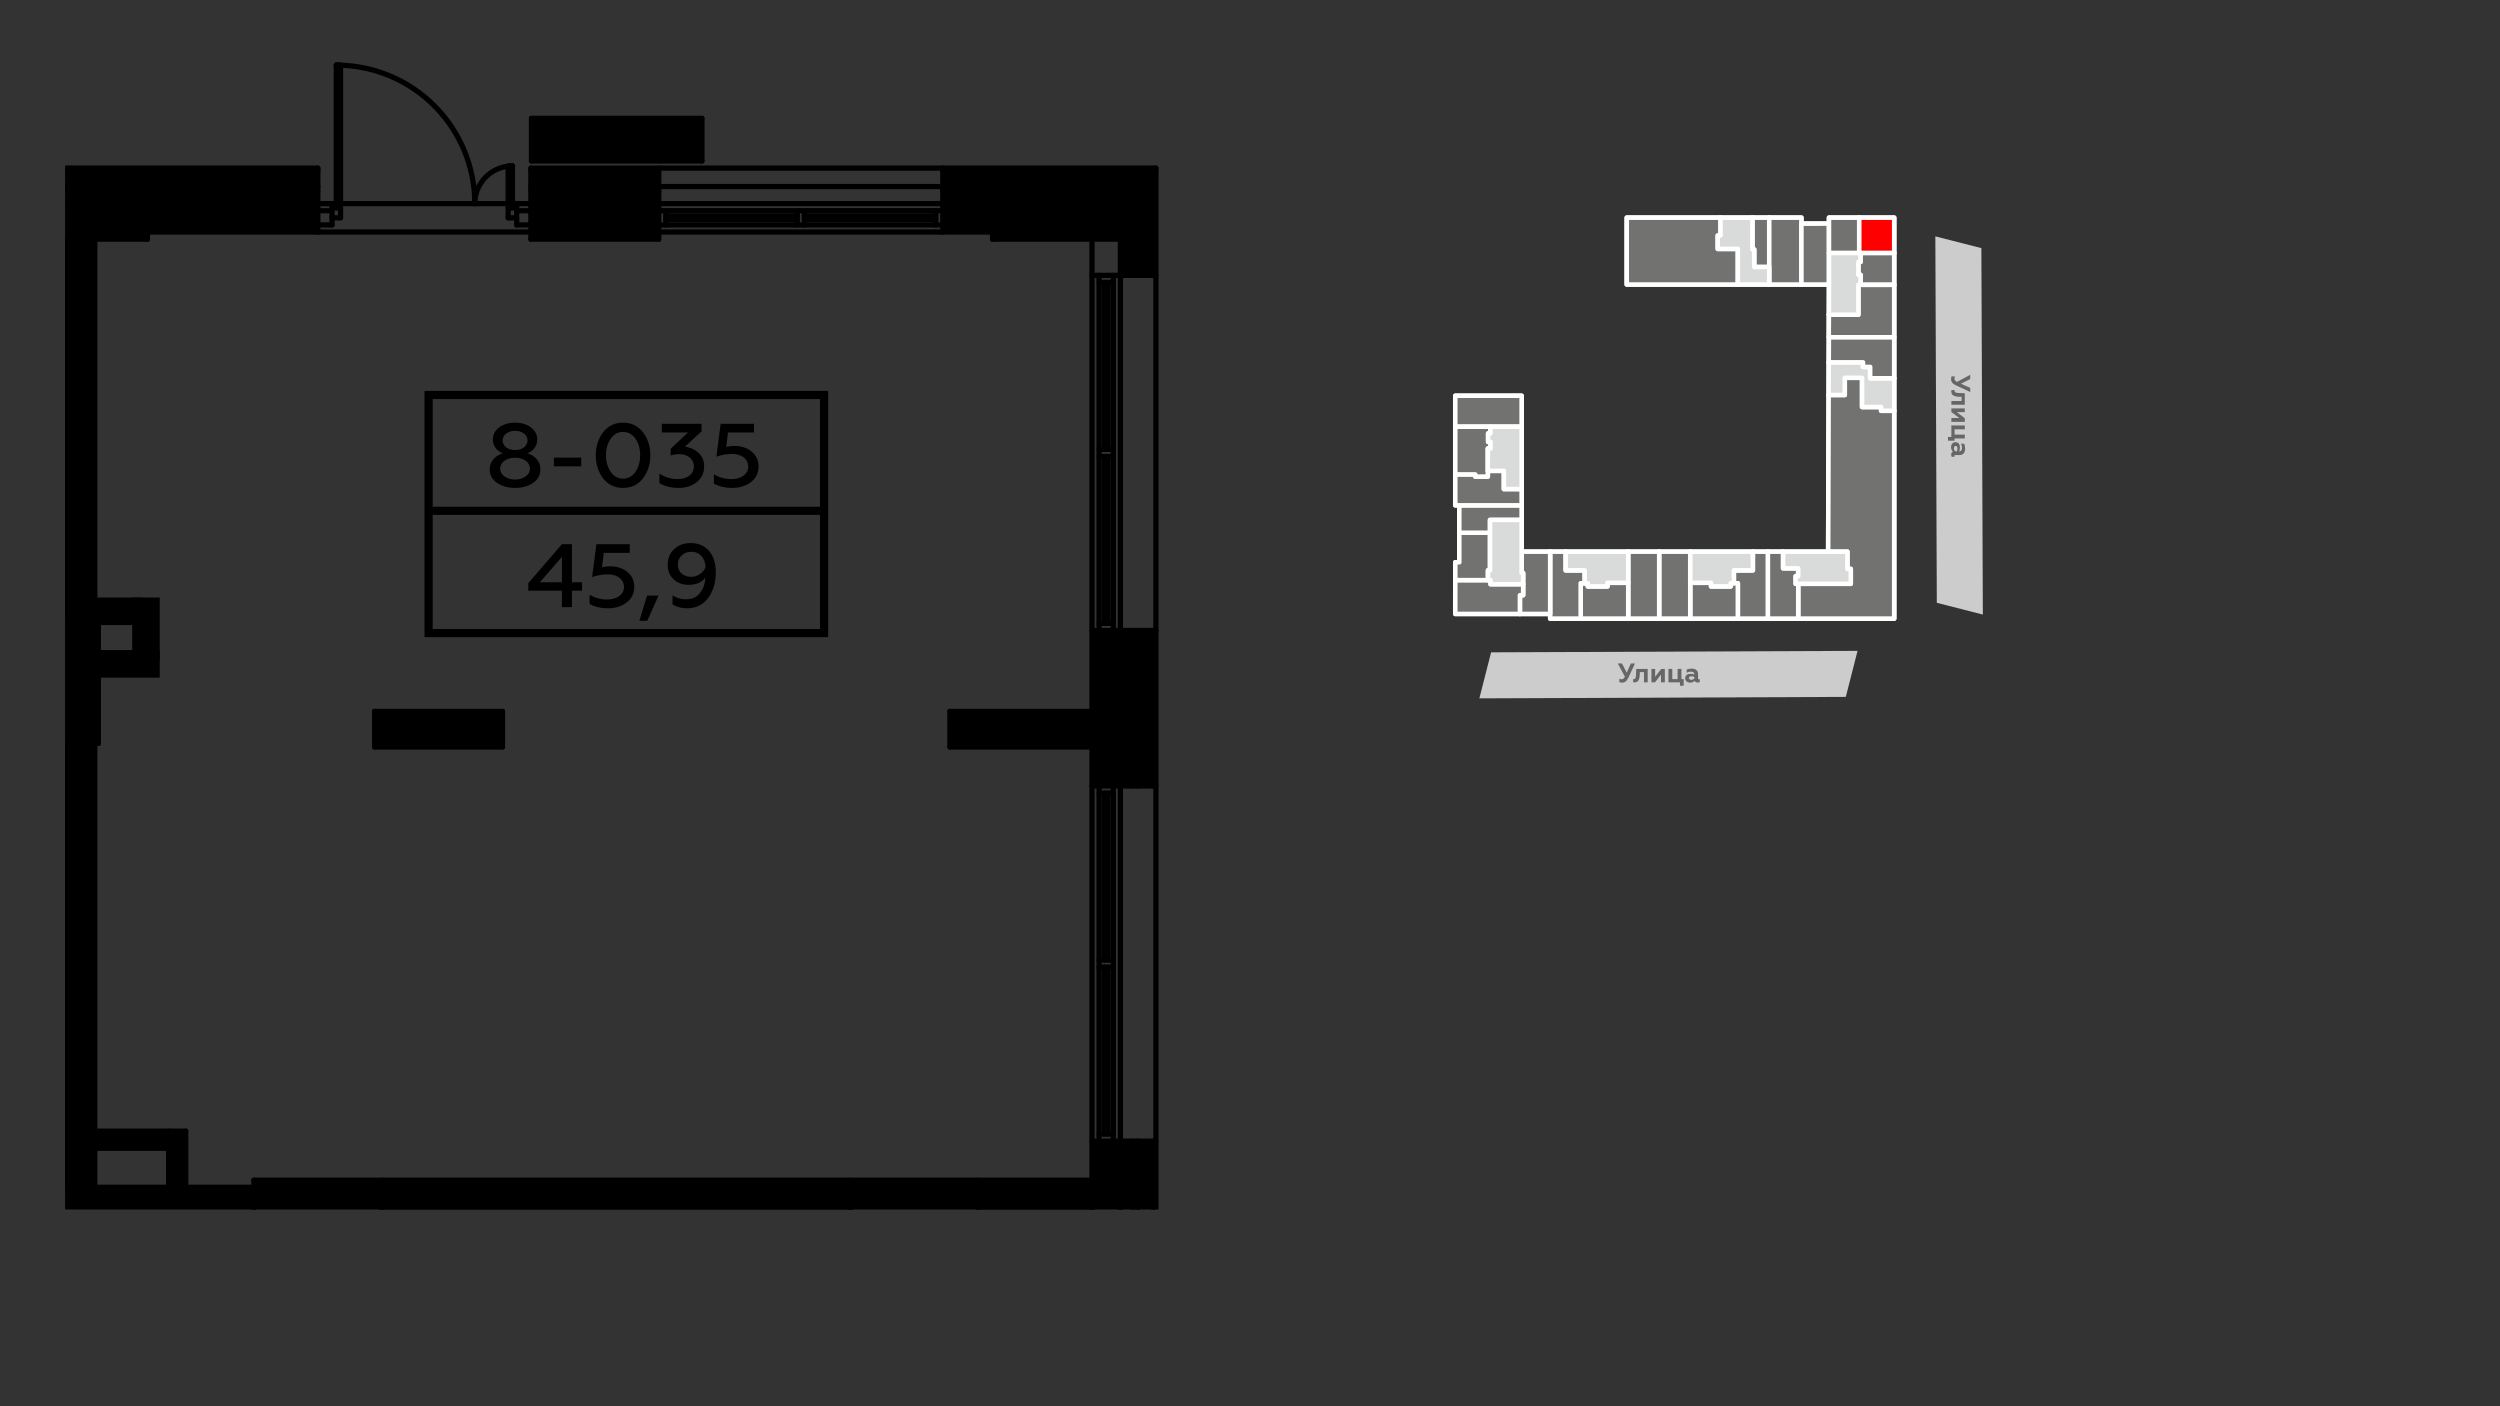 <?xml version="1.0" encoding="UTF-8"?>
<!DOCTYPE svg PUBLIC "-//W3C//DTD SVG 1.1//EN" "http://www.w3.org/Graphics/SVG/1.1/DTD/svg11.dtd">
<!-- Creator: CorelDRAW 2020 (64-Bit) -->
<svg xmlns="http://www.w3.org/2000/svg" xml:space="preserve" width="100%" height="100%" version="1.1" style="shape-rendering:geometricPrecision; text-rendering:geometricPrecision; image-rendering:optimizeQuality; fill-rule:evenodd; clip-rule:evenodd"
viewBox="0 0 13933.7 7837.7"
 xmlns:xlink="http://www.w3.org/1999/xlink"
 xmlns:xodm="http://www.corel.com/coreldraw/odm/2003">
 <rect x="0" y="0" width="13933.7" height="7837.7" fill="#333333" stroke="none"/>
 <defs>
  <style type="text/css">
   <![CDATA[
    .str1 {stroke:white;stroke-width:25.4;stroke-linecap:round;stroke-linejoin:round;stroke-miterlimit:7.661}
    .str0 {stroke:white;stroke-width:25.4;stroke-linecap:round;stroke-linejoin:round;stroke-miterlimit:7.661}
    .str2 {stroke:black;stroke-width:22.26;stroke-miterlimit:22.926}
    .str3 {stroke:black;stroke-width:58.42;stroke-miterlimit:22.926}
    .fil2 {fill:none}
    .fil8 {fill:black}
    .fil3 {fill:#727271}
    .fil4 {fill:#727271}
    .fil0 {fill:#CCCCCC}
    .fil6 {fill:#D9DADA}
    .fil5 {fill:red}
    .fil7 {fill:black;fill-rule:nonzero}
    .fil1 {fill:#666666;fill-rule:nonzero}
   ]]>
  </style>
 </defs>
 <g id="Слой_x0020_1">
  <g id="_2282981732016">
   <polygon class="fil0" points="10794.79,3359.77 10786.58,1317.38 11043.13,1382.87 11051.35,3425.26 "/>
   <g>
    <path class="fil1" d="M10874.16 2113.76c0,14.24 8.3,24.93 24.92,32.64l81.9 38.58 0 -23.15 -51.63 -23.14 51.63 -26.12 0 -23.74 -73.59 39.77c-5.34,-2.97 -9.5,-5.94 -11.28,-8.31 -1.78,-2.38 -2.96,-5.94 -2.96,-10.68 0,-4.75 1.18,-8.31 2.96,-11.87l-18.99 0c-1.78,2.96 -2.96,8.31 -2.96,16.02z"/>
    <path id="_1" class="fil1" d="M10932.91 2234.83l-56.97 0 0 20.77 74.77 0 0 -64.1 -21.96 -0.59c-12.46,0 -18.99,-0.59 -25.51,-2.37 -7.13,-1.78 -9.5,-4.75 -9.5,-9.5 0,-1.78 0,-3.56 0.59,-4.75l-17.21 0c-1.18,1.78 -1.78,4.75 -1.78,8.31 0.6,14.84 8.31,21.96 21.37,25.52 8.9,2.37 15.43,2.97 26.11,3.56l10.09 0 0 23.15z"/>
    <polygon id="_2" class="fil1" points="10875.94,2296.55 10919.85,2329.78 10875.94,2329.78 10875.94,2351.14 10950.71,2351.14 10950.71,2330.97 10906.8,2297.14 10950.71,2297.14 10950.71,2276.37 10875.94,2276.37 "/>
    <polygon id="_3" class="fil1" points="10856.95,2456.19 10893.74,2456.19 10893.74,2443.72 10950.71,2443.72 10950.71,2422.36 10893.74,2422.36 10893.74,2392.69 10950.71,2392.69 10950.71,2371.32 10875.94,2371.32 10875.94,2435.42 10856.95,2435.42 "/>
    <path id="_4" class="fil1" d="M10892.55 2541.64c0,-3.56 1.78,-5.34 5.34,-5.34l25.52 0c8.91,0 16.03,-3.56 21.37,-10.09 5.34,-5.93 7.71,-14.83 7.71,-25.51 0,-10.69 -1.78,-20.18 -5.93,-27.9l-17.81 0c4.75,7.12 6.53,14.84 6.53,22.55 0,13.65 -4.74,20.18 -14.24,20.18l-1.78 0c2.97,-5.93 4.15,-13.05 4.15,-21.96 0,-7.71 -1.78,-14.83 -5.93,-20.77 -4.16,-5.34 -10.68,-8.31 -18.4,-8.31 -14.83,0 -24.92,11.28 -24.92,27.3 0,10.69 3.56,18.99 10.09,26.12 -6.53,2.37 -9.5,8.3 -9.5,16.61 0,4.75 1.19,8.9 2.97,11.28l15.43 0c-0.6,-1.19 -0.6,-2.38 -0.6,-4.16zm5.34 -26.11c-4.74,-4.15 -7.71,-9.49 -7.71,-17.21 0,-7.71 3.56,-13.05 10.09,-13.05 5.93,0 9.49,5.34 9.49,14.83 0,5.94 -1.18,10.68 -4.15,15.43l-7.72 0z"/>
   </g>
  </g>
  <g id="_2282981731536">
   <polygon class="fil0" points="10287.54,3884.11 8245.15,3892.32 8310.64,3635.77 10353.03,3627.55 "/>
   <g>
    <path class="fil1" d="M9041.53 3804.74c14.24,0 24.93,-8.3 32.64,-24.92l38.58 -81.9 -23.15 0 -23.14 51.63 -26.12 -51.63 -23.74 0 39.77 73.59c-2.97,5.34 -5.94,9.5 -8.31,11.28 -2.38,1.78 -5.94,2.96 -10.68,2.96 -4.75,0 -8.31,-1.18 -11.87,-2.96l0 18.99c2.96,1.78 8.31,2.96 16.02,2.96z"/>
    <path id="_1_0" class="fil1" d="M9162.6 3745.99l0 56.97 20.77 0 0 -74.77 -64.1 0 -0.59 21.96c0,12.46 -0.59,18.99 -2.37,25.51 -1.78,7.13 -4.75,9.5 -9.5,9.5 -1.78,0 -3.56,0 -4.75,-0.59l0 17.21c1.78,1.18 4.75,1.78 8.31,1.78 14.84,-0.6 21.96,-8.31 25.52,-21.37 2.37,-8.9 2.97,-15.43 3.56,-26.11l0 -10.09 23.15 0z"/>
    <polygon id="_2_1" class="fil1" points="9224.32,3802.96 9257.55,3759.05 9257.55,3802.96 9278.91,3802.96 9278.91,3728.19 9258.74,3728.19 9224.91,3772.1 9224.91,3728.19 9204.14,3728.19 9204.14,3802.96 "/>
    <polygon id="_3_2" class="fil1" points="9383.96,3821.95 9383.96,3785.16 9371.49,3785.16 9371.49,3728.19 9350.13,3728.19 9350.13,3785.16 9320.46,3785.16 9320.46,3728.19 9299.09,3728.19 9299.09,3802.96 9363.19,3802.96 9363.19,3821.95 "/>
    <path id="_4_3" class="fil1" d="M9469.41 3786.35c-3.56,0 -5.34,-1.78 -5.34,-5.34l0 -25.52c0,-8.91 -3.56,-16.03 -10.09,-21.37 -5.93,-5.34 -14.83,-7.71 -25.51,-7.71 -10.69,0 -20.18,1.78 -27.9,5.93l0 17.81c7.12,-4.75 14.84,-6.53 22.55,-6.53 13.65,0 20.18,4.74 20.18,14.24l0 1.78c-5.93,-2.97 -13.05,-4.15 -21.96,-4.15 -7.71,0 -14.83,1.78 -20.77,5.93 -5.34,4.16 -8.31,10.68 -8.31,18.4 0,14.83 11.28,24.92 27.3,24.92 10.69,0 18.99,-3.56 26.12,-10.09 2.37,6.53 8.3,9.5 16.61,9.5 4.75,0 8.9,-1.19 11.28,-2.97l0 -15.43c-1.19,0.6 -2.38,0.6 -4.16,0.6zm-26.11 -5.34c-4.15,4.74 -9.49,7.71 -17.21,7.71 -7.71,0 -13.05,-3.56 -13.05,-10.09 0,-5.93 5.34,-9.49 14.83,-9.49 5.94,0 10.68,1.18 15.43,4.15l0 7.72z"/>
   </g>
  </g>
  <polygon class="fil2 str0" points="9066.61,1585.75 9066.61,1212.95 10040.11,1212.94 10040.07,1246.42 10193.79,1246.32 10193.79,1212.95 10557.31,1212.95 10557.31,3447.97 8639.86,3447.97 8639.86,3421.71 8110.92,3421.71 8111.01,3133.86 8133.32,3133.86 8133.32,2816.42 8110.92,2816.43 8110.92,2205.72 8480.89,2205.72 8480.89,3074.65 10189.22,3074.65 10193.79,1585.75 "/>
  <polyline class="fil2 str0" points="9589.14,1212.94 9589.14,1312.84 9573.81,1312.84 9573.81,1387.25 9685.81,1387.25 9685.81,1585.75 "/>
  <line class="fil2 str0" x1="9860.88" y1="1585.75" x2="9860.88" y2= "1212.94" />
  <polyline class="fil2 str0" points="9860.88,1488.17 9777.2,1488.17 9777.2,1390.6 9767.16,1390.6 9767.16,1212.94 "/>
  <line class="fil2 str0" x1="10040.07" y1="1246.42" x2="10040.07" y2= "1585.75" />
  <line class="fil2 str0" x1="10193.79" y1="1246.32" x2="10193.79" y2= "1585.75" />
  <line class="fil2 str0" x1="10040.07" y1="1246.42" x2="10040.07" y2= "1585.75" />
  <polyline class="fil2 str0" points="10193.79,1410.55 10362.41,1410.55 10362.41,1212.95 "/>
  <line class="fil2 str0" x1="10362.41" y1="1410.55" x2="10557.31" y2= "1410.55" />
  <polyline class="fil2 str0" points="10369.88,1410.55 10369.88,1459.95 10357.71,1459.95 10357.71,1532.09 10369.88,1532.09 10369.88,1587.56 10557.31,1587.56 "/>
  <polyline class="fil2 str0" points="10369.88,1587.56 10357.65,1587.56 10357.65,1754.26 10193.27,1754.26 "/>
  <polyline class="fil2 str0" points="10192.46,2019.45 10383.4,2019.45 10383.4,2045.06 10423.3,2045.06 10423.3,2108.4 10557.31,2108.4 "/>
  <polyline class="fil2 str0" points="10191.9,2201.6 10281.83,2201.6 10281.83,2105.7 10378.18,2105.7 10378.18,2268.54 10484.45,2268.54 10484.45,2289.65 10557.31,2289.65 "/>
  <polyline class="fil2 str0" points="10189.22,3074.65 10296.5,3074.65 10296.5,3170.94 10315.3,3170.94 10315.3,3253.84 10008.14,3253.84 10008.14,3211.36 10022.18,3211.36 10022.18,3167.59 9938.12,3167.59 9938.12,3074.65 "/>
  <line class="fil2 str0" x1="10022.43" y1="3253.84" x2="10022.43" y2= "3447.97" />
  <line class="fil2 str0" x1="9852.9" y1="3074.65" x2="9852.9" y2= "3447.97" />
  <polyline class="fil2 str0" points="9769.52,3074.65 9769.52,3178.92 9663.66,3178.92 9663.66,3250.75 9685.81,3250.75 9685.81,3447.97 "/>
  <polyline class="fil2 str0" points="9663.66,3250.75 9645.64,3250.75 9645.64,3268.52 9536.48,3268.52 9536.48,3248.18 9420.62,3248.18 9420.62,3447.97 "/>
  <line class="fil2 str0" x1="9420.62" y1="3248.18" x2="9420.62" y2= "3074.65" />
  <line class="fil2 str0" x1="9247.48" y1="3074.65" x2="9247.48" y2= "3447.97" />
  <line class="fil2 str0" x1="9074.91" y1="3074.65" x2="9074.91" y2= "3447.97" />
  <polyline class="fil2 str0" points="8832.05,3250.75 8849.93,3250.75 8849.87,3268.52 8959.03,3268.52 8959.03,3248.18 9074.91,3248.19 "/>
  <polyline class="fil2 str0" points="8726.19,3074.65 8726.19,3178.92 8832.05,3178.92 8832.05,3250.75 8809.91,3250.75 8809.97,3447.97 "/>
  <line class="fil2 str0" x1="8639.86" y1="3074.65" x2="8639.86" y2= "3421.71" />
  <polyline class="fil2 str0" points="8480.89,3074.65 8480.89,3194.11 8489.25,3194.11 8489.25,3317.44 8471.21,3317.44 "/>
  <line class="fil2 str0" x1="8471.21" y1="3317.44" x2="8471.21" y2= "3421.71" />
  <polyline class="fil2 str0" points="8110.98,3233.48 8307.49,3233.47 8307.49,3256.16 "/>
  <line class="fil2 str0" x1="8307.49" y1="3256.16" x2="8489.25" y2= "3255.93" />
  <polyline class="fil2 str0" points="8133.32,2969.09 8304.59,2969.09 8304.59,3178.67 8293.14,3178.67 8293.14,3233.47 "/>
  <polyline class="fil2 str0" points="8304.59,2969.09 8304.59,2897.87 8480.89,2897.87 "/>
  <line class="fil2 str0" x1="8133.32" y1="2816.42" x2="8480.89" y2= "2816.42" />
  <line class="fil2 str0" x1="8110.92" y1="2378.22" x2="8480.89" y2= "2378.22" />
  <polyline class="fil2 str0" points="8306.59,2378.22 8306.59,2415.55 8293.98,2415.55 8293.98,2463.03 8307.36,2463.03 8307.36,2499.82 8292.3,2499.74 8292.3,2656.28 8222.14,2656.28 8222.14,2644.05 8110.92,2644.05 "/>
  <polyline class="fil2 str0" points="8292.3,2624.35 8381.76,2624.35 8381.76,2725.79 8480.89,2725.79 "/>
  <polygon class="fil3 str1" points="9066.61,1585.75 9685.81,1585.75 9685.81,1387.25 9573.81,1387.25 9573.81,1312.84 9589.14,1312.84 9589.14,1212.94 9066.61,1212.95 "/>
  <polygon class="fil4 str1" points="9767.16,1212.94 9767.16,1390.6 9777.2,1390.6 9777.2,1488.17 9860.88,1488.17 9860.88,1212.94 "/>
  <polygon class="fil4 str1" points="9860.88,1212.94 9860.88,1488.17 9860.88,1585.75 10040.07,1585.75 10040.07,1246.42 10040.11,1212.94 "/>
  <polygon class="fil4 str1" points="10040.07,1246.42 10040.07,1585.75 10193.79,1585.75 10193.79,1410.55 10193.79,1246.32 "/>
  <polygon class="fil4 str1" points="10193.79,1246.32 10193.79,1410.55 10362.41,1410.55 10362.41,1212.95 10193.79,1212.95 "/>
  <polygon class="fil5 str1" points="10362.41,1212.95 10362.41,1410.55 10369.88,1410.55 10557.31,1410.55 10557.31,1212.95 "/>
  <polygon class="fil3 str1" points="10557.31,1410.55 10369.88,1410.55 10369.88,1459.95 10357.71,1459.95 10357.71,1532.09 10369.88,1532.09 10369.88,1587.56 10557.31,1587.56 "/>
  <path class="fil3 str1" d="M10557.31 1587.56l-187.43 0 -12.23 0 0 166.7 -164.38 0 -0.81 125.69c121.62,0 243.23,0 364.85,0l0 -292.39z"/>
  <polygon class="fil4 str1" points="10484.45,2268.54 10378.18,2268.54 10378.18,2105.7 10281.83,2105.7 10281.83,2201.6 10191.9,2201.6 10189.22,3074.65 10296.5,3074.65 10296.5,3170.94 10315.3,3170.94 10315.3,3253.84 10022.43,3253.84 10022.43,3447.97 10557.31,3447.97 10557.31,2289.65 10484.45,2289.65 "/>
  <polygon class="fil4 str1" points="10022.18,3167.59 9938.12,3167.59 9938.12,3074.65 9852.9,3074.65 9852.9,3447.97 10022.43,3447.97 10022.43,3253.84 10008.14,3253.84 10008.14,3211.36 10022.18,3211.36 "/>
  <polygon class="fil4 str1" points="9852.9,3447.97 9852.9,3074.65 9769.52,3074.65 9769.52,3178.92 9663.66,3178.92 9663.66,3250.75 9685.81,3250.75 9685.81,3447.97 "/>
  <polygon class="fil4 str1" points="9685.81,3447.97 9685.81,3250.75 9663.66,3250.75 9645.64,3250.75 9645.64,3268.52 9536.48,3268.52 9536.48,3248.18 9420.62,3248.18 9420.62,3447.97 "/>
  <polygon class="fil4 str1" points="9420.62,3447.97 9420.62,3248.18 9420.62,3074.65 9247.48,3074.65 9247.48,3447.97 "/>
  <polygon class="fil4 str1" points="9247.48,3447.97 9247.48,3074.65 9074.91,3074.65 9074.91,3248.19 9074.91,3447.97 "/>
  <polygon class="fil4 str1" points="9074.91,3447.97 9074.91,3248.19 8959.03,3248.18 8959.03,3268.52 8849.87,3268.52 8849.93,3250.75 8832.05,3250.75 8809.91,3250.75 8809.97,3447.97 "/>
  <polygon class="fil4 str1" points="8809.97,3447.97 8809.91,3250.75 8832.05,3250.75 8832.05,3178.92 8726.19,3178.92 8726.19,3074.65 8639.86,3074.65 8639.86,3421.71 8639.86,3447.97 "/>
  <polygon class="fil4 str1" points="8639.86,3421.71 8639.86,3074.65 8480.89,3074.65 8480.89,3194.11 8489.25,3194.11 8489.25,3255.93 8489.25,3317.44 8471.21,3317.44 8471.21,3421.71 "/>
  <polygon class="fil4 str1" points="8489.25,3317.44 8489.25,3255.93 8307.49,3256.16 8307.49,3233.47 8293.14,3233.47 8110.98,3233.48 8110.92,3421.71 8471.21,3421.71 8471.21,3317.44 "/>
  <polygon class="fil4 str1" points="8304.59,3178.67 8304.59,2969.09 8133.32,2969.09 8133.32,3133.86 8111.01,3133.86 8110.98,3233.48 8293.14,3233.47 8293.14,3178.67 "/>
  <polygon class="fil4 str1" points="8133.32,2969.09 8304.59,2969.09 8304.59,2897.87 8480.89,2897.87 8480.89,2816.42 8133.32,2816.42 "/>
  <polygon class="fil4 str1" points="8133.32,2816.42 8480.89,2816.42 8480.89,2725.79 8381.76,2725.79 8381.76,2624.35 8292.3,2624.35 8292.3,2656.28 8222.14,2656.28 8222.14,2644.05 8110.92,2644.05 8110.92,2816.43 "/>
  <polygon class="fil4 str1" points="8110.92,2378.22 8306.59,2378.22 8480.89,2378.22 8480.89,2205.72 8110.92,2205.72 "/>
  <polygon class="fil4 str1" points="8306.59,2378.22 8110.92,2378.22 8110.92,2644.05 8222.14,2644.05 8222.14,2656.28 8292.3,2656.28 8292.3,2624.35 8292.3,2499.74 8307.36,2499.82 8307.36,2463.03 8293.98,2463.03 8293.98,2415.55 8306.59,2415.55 "/>
  <polygon class="fil6 str1" points="8306.59,2415.55 8293.98,2415.55 8293.98,2463.03 8307.36,2463.03 8307.36,2499.82 8292.3,2499.74 8292.3,2624.35 8381.76,2624.35 8381.76,2725.79 8480.89,2725.79 8480.89,2378.22 8306.59,2378.22 "/>
  <polygon class="fil6 str1" points="8480.89,2897.87 8304.59,2897.87 8304.59,2969.09 8304.59,3178.67 8293.14,3178.67 8293.14,3233.47 8307.49,3233.47 8307.49,3256.16 8489.25,3255.93 8489.25,3194.11 8480.89,3194.11 8480.89,3074.65 "/>
  <polygon class="fil6 str1" points="9074.91,3074.65 8726.19,3074.65 8726.19,3178.92 8832.05,3178.92 8832.05,3250.75 8849.93,3250.75 8849.87,3268.52 8959.03,3268.52 8959.03,3248.18 9074.91,3248.19 "/>
  <polygon class="fil6 str1" points="9420.62,3074.65 9420.62,3248.18 9536.48,3248.18 9536.48,3268.52 9645.64,3268.52 9645.64,3250.75 9663.66,3250.75 9663.66,3178.92 9769.52,3178.92 9769.52,3074.65 "/>
  <polygon class="fil6 str1" points="9938.12,3074.65 9938.12,3167.59 10022.18,3167.59 10022.18,3211.36 10008.14,3211.36 10008.14,3253.84 10022.43,3253.84 10315.3,3253.84 10315.3,3170.94 10296.5,3170.94 10296.5,3074.65 10189.22,3074.65 "/>
  <polygon class="fil6 str1" points="10378.18,2268.54 10484.45,2268.54 10484.45,2289.65 10557.31,2289.65 10557.31,2108.4 10423.3,2108.4 10423.3,2045.06 10383.4,2045.06 10383.4,2019.45 10192.46,2019.45 10191.9,2201.6 10281.83,2201.6 10281.83,2105.7 10378.18,2105.7 "/>
  <polygon class="fil6 str1" points="10193.27,1754.26 10357.65,1754.26 10357.65,1587.56 10369.88,1587.56 10369.88,1532.09 10357.71,1532.09 10357.71,1459.95 10369.88,1459.95 10369.88,1410.55 10362.41,1410.55 10193.79,1410.55 10193.79,1585.75 "/>
  <polygon class="fil6 str1" points="9685.81,1585.75 9860.88,1585.75 9860.88,1488.17 9777.2,1488.17 9777.2,1390.6 9767.16,1390.6 9767.16,1212.94 9589.14,1212.94 9589.14,1312.84 9573.81,1312.84 9573.81,1387.25 9685.81,1387.25 "/>
  <path class="fil4 str1" d="M10557.31 1879.94c-121.35,0 -242.69,0 -364.04,0l-0.81 139.51 190.94 0 0 25.61 39.9 0 0 63.34 134.01 0 0 -228.46z"/>
  <g id="_2283344875504">
   <g>
    <g>
     <g>
      <path class="fil7" d="M4592.88 2224.18l-2204 0 0 -45.52 2204 0 22.85 22.76 -22.85 22.76zm0 -45.52l22.85 0 0 22.76 -22.85 -22.76zm-22.85 1349.81l0 -1327.05 45.7 0 0 1327.05 -22.85 22.76 -22.85 -22.76zm45.7 0l0 22.76 -22.85 0 22.85 -22.76zm-2226.85 -22.76l2204 0 0 45.52 -2204 0 -22.85 -22.76 22.85 -22.76zm0 45.52l-22.85 0 0 -22.76 22.85 22.76zm22.85 -1349.81l0 1327.05 -45.7 0 0 -1327.05 22.85 -22.76 22.85 22.76zm-45.7 0l0 -22.76 22.85 0 -22.85 22.76z"/>
     </g>
     <path class="fil7" d="M2940.11 2526.5c33.04,-14.02 54.21,-41.58 54.21,-76.15 0,-28.06 -11.88,-50.6 -35.11,-68.14 -23.23,-17.53 -52.66,-26.55 -88.27,-26.55 -35.62,0 -65.57,9.02 -88.8,26.55 -23.23,17.54 -35.11,40.08 -35.11,68.14 0,34.57 21.17,62.13 54.73,76.15 -43.36,14.03 -72.28,46.6 -72.28,88.68 0,32.07 13.42,57.62 40.79,76.16 27.35,18.53 60.91,28.05 100.67,28.05 39.74,0 73.3,-9.52 100.14,-28.05 27.36,-18.54 40.79,-44.09 40.79,-76.16 0,-42.08 -28.39,-74.65 -71.76,-88.68zm-69.17 -18.03c-39.76,0 -69.7,-22.05 -69.7,-53.61 0,-31.56 29.94,-53.61 69.7,-53.61 39.23,0 69.17,22.05 69.17,53.61 0,31.56 -29.94,53.61 -69.17,53.61zm82.6 103.21c0,17.53 -7.75,32.06 -23.76,43.58 -16,11.53 -35.62,17.54 -58.84,17.54 -23.24,0 -43.37,-6.01 -59.37,-17.54 -16.01,-11.52 -23.76,-26.05 -23.76,-43.58 0,-17.54 7.75,-32.07 23.76,-43.59 16,-11.53 35.62,-17.04 59.37,-17.04 23.74,0 43.36,5.51 58.84,17.04 16.01,11.52 23.76,26.05 23.76,43.59z"/>
     <polygon id="1" class="fil7" points="3239.54,2599.15 3239.54,2550.55 3087.24,2550.55 3087.24,2599.15 "/>
     <path id="2" class="fil7" d="M3472.37 2719.39c45.94,0 83.11,-17.53 110.47,-52.6 27.88,-35.57 41.81,-78.66 41.81,-129.26 0,-50.61 -13.93,-93.19 -41.81,-128.76 -27.36,-35.57 -64.53,-53.11 -110.47,-53.11 -45.95,0 -82.61,17.54 -110.48,53.11 -27.36,35.57 -41.3,78.15 -41.3,128.76 0,50.6 13.94,93.69 41.3,129.26 27.87,35.07 64.53,52.6 110.48,52.6zm0 -51.6c-28.4,0 -51.11,-12.53 -68.67,-37.58 -17.55,-25.55 -26.33,-56.11 -26.33,-92.68 0,-36.58 8.78,-67.14 26.33,-92.19 17.56,-25.55 40.27,-38.08 68.67,-38.08 28.39,0 51.62,12.53 69.17,37.58 17.56,25.05 26.33,56.11 26.33,92.69 0,36.57 -8.77,67.63 -26.33,92.68 -17.55,25.05 -40.78,37.58 -69.17,37.58z"/>
     <path id="3" class="fil7" d="M3783.14 2719.39c40.27,0 73.83,-11.02 100.67,-33.06 27.36,-22.05 40.78,-51.11 40.78,-87.18 0,-30.56 -10.32,-55.61 -31.48,-75.15 -21.17,-19.54 -45.95,-31.06 -75.38,-34.07l92.41 -86.17 0 -41.59 -221.47 0 0 48.1 146.09 0 -97.05 91.18 0 37.58c14.46,-5.51 29.94,-8.02 45.95,-8.02 51.1,0 83.63,28.06 83.63,68.14 0,21.54 -8.78,39.08 -25.81,52.11 -17.04,12.52 -37.18,19.03 -61.43,19.03 -40.27,0 -75.38,-10.52 -104.8,-31.06l0 53.61c28.91,17.53 65.05,26.55 107.89,26.55z"/>
     <path id="4" class="fil7" d="M4080.5 2719.39c41.82,0 76.92,-11.02 104.8,-32.56 28.39,-21.55 42.33,-50.6 42.33,-87.18 0,-34.07 -12.9,-61.62 -38.2,-82.66 -25.3,-21.05 -57.31,-31.57 -96.54,-31.57 -17.04,0 -32,2.01 -45.43,5.51l10.33 -80.66 144.54 0 0 -48.1 -185.84 0 -23.75 182.87c29.94,-10.02 58.85,-15.03 86.73,-15.03 55.24,0 90.86,29.06 90.86,69.64 0,21.55 -8.78,38.58 -26.85,51.61 -17.55,12.52 -39.23,19.03 -65.56,19.03 -36.65,0 -69.7,-9.01 -99.13,-26.55l0 51.6c28.92,16.04 62.99,24.05 101.71,24.05z"/>
     <path class="fil7" d="M3187.64 3383.86l0 -91.68 56.27 0 0 -47.1 -56.27 0 0 -211.93 -55.75 0 -187.4 216.94 0 42.09 187.4 0 0 91.68 55.75 0zm-55.75 -280.06l0 141.28 -122.87 0 122.87 -141.28z"/>
     <path id="1" class="fil7" d="M3387.94 3390.37c41.82,0 76.92,-11.02 104.8,-32.56 28.39,-21.55 42.33,-50.6 42.33,-87.18 0,-34.07 -12.9,-61.62 -38.2,-82.66 -25.3,-21.05 -57.31,-31.57 -96.54,-31.57 -17.04,0 -32,2.01 -45.43,5.51l10.33 -80.66 144.54 0 0 -48.1 -185.84 0 -23.75 182.87c29.94,-10.02 58.85,-15.03 86.72,-15.03 55.25,0 90.87,29.06 90.87,69.64 0,21.55 -8.78,38.58 -26.85,51.61 -17.55,12.52 -39.23,19.03 -65.56,19.03 -36.65,0 -69.7,-9.01 -99.13,-26.55l0 51.6c28.92,16.04 62.99,24.05 101.71,24.05z"/>
     <polygon id="2" class="fil7" points="3607.34,3460.01 3670.33,3319.73 3606.31,3319.73 3563.47,3460.01 "/>
     <path id="3" class="fil7" d="M3848.44 3026.64c-36.14,0 -66.6,11.52 -90.87,34.07 -24.26,22.54 -36.13,51.6 -36.13,87.17 0,33.57 10.84,60.63 33.04,81.17 22.2,20.54 50.07,30.56 83.12,30.56 41.3,0 72.27,-13.03 93.43,-39.58 -1.54,33.57 -11.35,61.62 -29.94,85.17 -18.06,23.55 -44.92,35.07 -79.5,35.07 -26.32,0 -51.1,-7.51 -73.31,-22.04l0 50.1c22.72,14.53 49.05,22.04 79.51,22.04 50.59,0 90.34,-19.04 118.73,-57.11 28.4,-38.58 42.85,-85.67 42.85,-142.29 0,-51.6 -12.39,-91.68 -37.69,-120.74 -24.78,-29.06 -59.37,-43.59 -103.24,-43.59zm3.61 48.6c47.49,0 76.41,32.06 80.53,84.17 -4.65,15.53 -14.97,29.06 -30.46,39.58 -14.97,10.52 -31.49,16.03 -49.55,16.03 -21.17,0 -39.24,-6.01 -53.7,-18.54 -13.94,-12.52 -21.16,-29.06 -21.16,-49.6 0,-20.54 7.22,-37.57 21.16,-51.1 13.94,-13.53 32.01,-20.54 53.18,-20.54z"/>
     <g>
      <polygon class="fil7" points="4592.87,2869.81 2388.9,2869.81 2388.9,2824.29 4592.87,2824.29 "/>
     </g>
    </g>
   </g>
   <g>
    <path class="fil7" d="M1400.53 6577.79c0,-8.06 6.54,-14.6 14.61,-14.6 8.06,0 14.6,6.54 14.6,14.6l0 163.3 -29.21 0 0 -163.3z"/>
    <path class="fil7" d="M2113.08 6741.09l0 -163.3c0,-8.06 6.54,-14.6 14.61,-14.6 8.06,0 14.6,6.54 14.6,14.6l0 163.3 -29.21 0z"/>
    <g>
     <path class="fil7" d="M6086.2 6563.19c8.06,0 14.61,6.55 14.61,14.61 0,8.06 -6.55,14.61 -14.61,14.61l0 -29.22zm-4671.05 0l4671.05 0 0 29.22 -4671.05 0 0 -29.22zm0 29.22c-8.06,0 -14.61,-6.55 -14.61,-14.61 0,-8.06 6.55,-14.61 14.61,-14.61l0 29.22z"/>
    </g>
    <g>
     <path class="fil7" d="M2073.49 3965.18c0,-8.06 6.55,-14.61 14.61,-14.61 8.06,0 14.61,6.55 14.61,14.61l-29.22 0zm0 197.93l0 -197.93 29.22 0 0 197.93 -29.22 0zm29.22 0c0,8.06 -6.55,14.61 -14.61,14.61 -8.06,0 -14.61,-6.55 -14.61,-14.61l29.22 0z"/>
    </g>
    <g>
     <path class="fil7" d="M2088.1 4177.72c-8.06,0 -14.61,-6.55 -14.61,-14.61 0,-8.06 6.55,-14.61 14.61,-14.61l0 29.22zm712.53 0l-712.53 0 0 -29.22 712.53 0 0 29.22zm0 -29.22c8.06,0 14.61,6.55 14.61,14.61 0,8.06 -6.55,14.61 -14.61,14.61l0 -29.22z"/>
    </g>
    <g>
     <path class="fil7" d="M2815.24 4163.11c0,8.06 -6.55,14.61 -14.61,14.61 -8.06,0 -14.61,-6.55 -14.61,-14.61l29.22 0zm0 -197.93l0 197.93 -29.22 0 0 -197.93 29.22 0zm-29.22 0c0,-8.06 6.55,-14.61 14.61,-14.61 8.06,0 14.61,6.55 14.61,14.61l-29.22 0z"/>
    </g>
    <g>
     <path class="fil7" d="M2800.63 3950.57c8.06,0 14.61,6.55 14.61,14.61 0,8.06 -6.55,14.61 -14.61,14.61l0 -29.22zm-712.53 0l712.53 0 0 29.22 -712.53 0 0 -29.22zm0 29.22c-8.06,0 -14.61,-6.55 -14.61,-14.61 0,-8.06 6.55,-14.61 14.61,-14.61l0 29.22z"/>
    </g>
    <g>
     <path class="fil7" d="M806.76 1134.84c0,-8.06 6.55,-14.61 14.61,-14.61 8.06,0 14.61,6.55 14.61,14.61l-29.22 0zm0 197.93l0 -197.93 29.22 0 0 197.93 -29.22 0zm29.22 0c0,8.06 -6.55,14.61 -14.61,14.61 -8.06,0 -14.61,-6.55 -14.61,-14.61l29.22 0z"/>
    </g>
    <path class="fil7" d="M821.37 1318.17c8.06,0 14.6,6.54 14.6,14.6 0,8.07 -6.54,14.61 -14.6,14.61l-458.52 0 0 -29.21 458.52 0z"/>
    <g>
     <path class="fil7" d="M3656.89 936.92c0,-8.06 6.55,-14.61 14.61,-14.61 8.06,0 14.61,6.55 14.61,14.61l-29.22 0zm0 395.85l0 -395.85 29.22 0 0 395.85 -29.22 0zm29.22 0c0,8.06 -6.55,14.61 -14.61,14.61 -8.06,0 -14.61,-6.55 -14.61,-14.61l29.22 0z"/>
    </g>
    <g>
     <path class="fil7" d="M3671.5 1318.16c8.06,0 14.61,6.55 14.61,14.61 0,8.06 -6.55,14.61 -14.61,14.61l0 -29.22zm-712.53 0l712.53 0 0 29.22 -712.53 0 0 -29.22zm0 29.22c-8.06,0 -14.61,-6.55 -14.61,-14.61 0,-8.06 6.55,-14.61 14.61,-14.61l0 29.22z"/>
    </g>
    <g>
     <path class="fil7" d="M2973.58 1332.77c0,8.06 -6.55,14.61 -14.61,14.61 -8.06,0 -14.61,-6.55 -14.61,-14.61l29.22 0zm0 -395.85l0 395.85 -29.22 0 0 -395.85 29.22 0zm-29.22 0c0,-8.06 6.55,-14.61 14.61,-14.61 8.06,0 14.61,6.55 14.61,14.61l-29.22 0z"/>
    </g>
    <g>
     <path class="fil7" d="M5517.4 1134.84c0,-8.06 6.55,-14.61 14.61,-14.61 8.06,0 14.61,6.55 14.61,14.61l-29.22 0zm0 197.93l0 -197.93 29.22 0 0 197.93 -29.22 0zm29.22 0c0,8.06 -6.55,14.61 -14.61,14.61 -8.06,0 -14.61,-6.55 -14.61,-14.61l29.22 0z"/>
    </g>
    <g>
     <path class="fil7" d="M5532.01 1347.38c-8.06,0 -14.61,-6.55 -14.61,-14.61 0,-8.06 6.55,-14.61 14.61,-14.61l0 29.22zm712.53 0l-712.53 0 0 -29.22 712.53 0 0 29.22zm0 -29.22c8.06,0 14.61,6.55 14.61,14.61 0,8.06 -6.55,14.61 -14.61,14.61l0 -29.22z"/>
    </g>
    <path class="fil7" d="M4725.69 6577.79c0,-8.06 6.54,-14.6 14.6,-14.6 8.06,0 14.61,6.54 14.61,14.6l0 163.3 -29.21 0 0 -163.3z"/>
    <path class="fil7" d="M5438.23 6741.09l0 -163.3c0,-8.06 6.55,-14.6 14.61,-14.6 8.06,0 14.61,6.54 14.61,14.6l0 163.3 -29.22 0z"/>
    <path class="fil7" d="M6244.55 1120.22c8.07,0 14.61,6.55 14.61,14.61 0,8.06 -6.54,14.61 -14.61,14.61l-5881.7 0 0 -29.22 5881.7 0z"/>
    <g>
     <path class="fil7" d="M6244.54 3950.57c8.06,0 14.61,6.55 14.61,14.61 0,8.06 -6.55,14.61 -14.61,14.61l0 -29.22zm-950.05 0l950.05 0 0 29.22 -950.05 0 0 -29.22zm0 29.22c-8.06,0 -14.61,-6.55 -14.61,-14.61 0,-8.06 6.55,-14.61 14.61,-14.61l0 29.22z"/>
    </g>
    <g>
     <path class="fil7" d="M6244.54 4148.5c8.06,0 14.61,6.55 14.61,14.61 0,8.06 -6.55,14.61 -14.61,14.61l0 -29.22zm-950.05 0l950.05 0 0 29.22 -950.05 0 0 -29.22zm0 29.22c-8.06,0 -14.61,-6.55 -14.61,-14.61 0,-8.06 6.55,-14.61 14.61,-14.61l0 29.22z"/>
    </g>
    <g>
     <path class="fil7" d="M3897.57 659.82c0,-8.06 6.55,-14.61 14.61,-14.61 8.06,0 14.61,6.55 14.61,14.61l-29.22 0zm0 237.51l0 -237.51 29.22 0 0 237.51 -29.22 0zm29.22 0c0,8.06 -6.55,14.61 -14.61,14.61 -8.06,0 -14.61,-6.55 -14.61,-14.61l29.22 0z"/>
    </g>
    <g>
     <path class="fil7" d="M2962.14 674.43c-8.06,0 -14.61,-6.55 -14.61,-14.61 0,-8.06 6.55,-14.61 14.61,-14.61l0 29.22zm950.04 0l-950.04 0 0 -29.22 950.04 0 0 29.22zm0 -29.22c8.06,0 14.61,6.55 14.61,14.61 0,8.06 -6.55,14.61 -14.61,14.61l0 -29.22z"/>
    </g>
    <g>
     <path class="fil7" d="M2976.75 897.33c0,8.06 -6.55,14.61 -14.61,14.61 -8.06,0 -14.61,-6.55 -14.61,-14.61l29.22 0zm0 -237.51l0 237.51 -29.22 0 0 -237.51 29.22 0zm-29.22 0c0,-8.06 6.55,-14.61 14.61,-14.61 8.06,0 14.61,6.55 14.61,14.61l-29.22 0z"/>
    </g>
    <g>
     <path class="fil7" d="M3912.18 882.72c8.06,0 14.61,6.55 14.61,14.61 0,8.06 -6.55,14.61 -14.61,14.61l0 -29.22zm-950.04 0l950.04 0 0 29.22 -950.04 0 0 -29.22zm0 29.22c-8.06,0 -14.61,-6.55 -14.61,-14.61 0,-8.06 6.55,-14.61 14.61,-14.61l0 29.22z"/>
    </g>
    <g>
     <path class="fil7" d="M6442.46 4366.21c8.06,0 14.61,6.55 14.61,14.61 0,8.06 -6.55,14.61 -14.61,14.61l0 -29.22zm-356.26 0l356.26 0 0 29.22 -356.26 0 0 -29.22zm0 29.22c-8.06,0 -14.61,-6.55 -14.61,-14.61 0,-8.06 6.55,-14.61 14.61,-14.61l0 29.22z"/>
    </g>
    <g>
     <path class="fil7" d="M6442.46 6345.47c8.06,0 14.61,6.55 14.61,14.61 0,8.06 -6.55,14.61 -14.61,14.61l0 -29.22zm-356.26 0l356.26 0 0 29.22 -356.26 0 0 -29.22zm0 29.22c-8.06,0 -14.61,-6.55 -14.61,-14.61 0,-8.06 6.55,-14.61 14.61,-14.61l0 29.22z"/>
    </g>
    <g>
     <path class="fil7" d="M6100.81 3965.18c0,8.06 -6.55,14.61 -14.61,14.61 -8.06,0 -14.61,-6.55 -14.61,-14.61l29.22 0zm0 -2632.41l0 2632.41 -29.22 0 0 -2632.41 29.22 0zm-29.22 0c0,-8.06 6.55,-14.61 14.61,-14.61 8.06,0 14.61,6.55 14.61,14.61l-29.22 0z"/>
    </g>
    <g>
     <path class="fil7" d="M6442.46 1520.04c8.06,0 14.61,6.55 14.61,14.61 0,8.06 -6.55,14.61 -14.61,14.61l0 -29.22zm-356.26 0l356.26 0 0 29.22 -356.26 0 0 -29.22zm0 29.22c-8.06,0 -14.61,-6.55 -14.61,-14.61 0,-8.06 6.55,-14.61 14.61,-14.61l0 29.22z"/>
    </g>
    <g>
     <path class="fil7" d="M6442.46 3499.3c8.06,0 14.61,6.55 14.61,14.61 0,8.06 -6.55,14.61 -14.61,14.61l0 -29.22zm-356.26 0l356.26 0 0 29.22 -356.26 0 0 -29.22zm0 29.22c-8.06,0 -14.61,-6.55 -14.61,-14.61 0,-8.06 6.55,-14.61 14.61,-14.61l0 29.22z"/>
    </g>
    <g>
     <path class="fil7" d="M5240.3 936.92c0,-8.06 6.55,-14.61 14.61,-14.61 8.06,0 14.61,6.55 14.61,14.61l-29.22 0zm0 356.26l0 -356.26 29.22 0 0 356.26 -29.22 0zm29.22 0c0,8.06 -6.55,14.61 -14.61,14.61 -8.06,0 -14.61,-6.55 -14.61,-14.61l29.22 0z"/>
    </g>
    <g>
     <path class="fil7" d="M821.37 1307.79c-8.06,0 -14.61,-6.55 -14.61,-14.61 0,-8.06 6.55,-14.61 14.61,-14.61l0 29.22zm2137.6 0l-2137.6 0 0 -29.22 2137.6 0 0 29.22zm0 -29.22c8.06,0 14.61,6.55 14.61,14.61 0,8.06 -6.55,14.61 -14.61,14.61l0 -29.22z"/>
    </g>
    <g>
     <path class="fil7" d="M1756.8 936.92c0,-8.06 6.55,-14.61 14.61,-14.61 8.06,0 14.61,6.55 14.61,14.61l-29.22 0zm0 356.26l0 -356.26 29.22 0 0 356.26 -29.22 0zm29.22 0c0,8.06 -6.55,14.61 -14.61,14.61 -8.06,0 -14.61,-6.55 -14.61,-14.61l29.22 0z"/>
    </g>
    <path class="fil7" d="M4740.29 6721.55c8.06,0 14.61,6.54 14.61,14.6 0,1.73 -0.29,3.39 -0.85,4.94l-2640.12 0c-0.56,-1.55 -0.85,-3.21 -0.85,-4.94 0,-8.06 6.54,-14.6 14.61,-14.6l2612.6 0z"/>
    <path class="fil7" d="M6086.19 6721.55c8.07,0 14.61,6.54 14.61,14.6 0,1.73 -0.29,3.39 -0.85,4.94l-660.87 0c-0.55,-1.55 -0.85,-3.21 -0.85,-4.94 0,-8.06 6.55,-14.6 14.61,-14.6l633.35 0z"/>
    <path class="fil7" d="M384.7 3430.78c0,8.06 -6.54,14.6 -14.61,14.6 -2.62,0 -5.11,-0.7 -7.24,-1.93l0 -2123.35c2.13,-1.23 4.62,-1.93 7.24,-1.93 8.07,0 14.61,6.54 14.61,14.6l0 2098.01z"/>
    <g>
     <path class="fil7" d="M513.83 1332.77c0,-8.06 6.55,-14.61 14.61,-14.61 8.06,0 14.61,6.55 14.61,14.61l-29.22 0zm0 2098.01l0 -2098.01 29.22 0 0 2098.01 -29.22 0zm29.22 0c0,8.06 -6.55,14.61 -14.61,14.61 -8.06,0 -14.61,-6.55 -14.61,-14.61l29.22 0z"/>
    </g>
    <g>
     <path class="fil7" d="M940.13 6385.06c8.06,0 14.61,6.55 14.61,14.61 0,8.06 -6.55,14.61 -14.61,14.61l0 -29.22zm-411.69 0l411.69 0 0 29.22 -411.69 0 0 -29.22zm0 29.22c-8.06,0 -14.61,-6.55 -14.61,-14.61 0,-8.06 6.55,-14.61 14.61,-14.61l0 29.22z"/>
    </g>
    <g>
     <path class="fil7" d="M528.44 6319.27c-8.06,0 -14.61,-6.55 -14.61,-14.61 0,-8.06 6.55,-14.61 14.61,-14.61l0 29.22zm506.69 0l-506.69 0 0 -29.22 506.69 0 0 29.22zm0 -29.22c8.06,0 14.61,6.55 14.61,14.61 0,8.06 -6.55,14.61 -14.61,14.61l0 -29.22z"/>
    </g>
    <g>
     <path class="fil7" d="M954.74 6617.39c0,8.06 -6.55,14.61 -14.61,14.61 -8.06,0 -14.61,-6.55 -14.61,-14.61l29.22 0zm0 -312.73l0 312.73 -29.22 0 0 -312.73 29.22 0zm-29.22 0c0,-8.06 6.55,-14.61 14.61,-14.61 8.06,0 14.61,6.55 14.61,14.61l-29.22 0z"/>
    </g>
    <g>
     <path class="fil7" d="M1020.52 6304.66c0,-8.06 6.55,-14.61 14.61,-14.61 8.06,0 14.61,6.55 14.61,14.61l-29.22 0zm0 312.73l0 -312.73 29.22 0 0 312.73 -29.22 0zm29.22 0c0,8.06 -6.55,14.61 -14.61,14.61 -8.06,0 -14.61,-6.55 -14.61,-14.61l29.22 0z"/>
    </g>
    <g>
     <path class="fil7" d="M548.23 3374.14c-8.06,0 -14.61,-6.55 -14.61,-14.61 0,-8.06 6.55,-14.61 14.61,-14.61l0 29.22zm312.73 0l-312.73 0 0 -29.22 312.73 0 0 29.22zm0 -29.22c8.06,0 14.61,6.55 14.61,14.61 0,8.06 -6.55,14.61 -14.61,14.61l0 -29.22z"/>
    </g>
    <g>
     <path class="fil7" d="M765.95 3439.92c8.06,0 14.61,6.55 14.61,14.61 0,8.06 -6.55,14.61 -14.61,14.61l0 -29.22zm-217.72 0l217.72 0 0 29.22 -217.72 0 0 -29.22zm0 29.22c-8.06,0 -14.61,-6.55 -14.61,-14.61 0,-8.06 6.55,-14.61 14.61,-14.61l0 29.22z"/>
    </g>
    <g>
     <path class="fil7" d="M780.56 3652.46c0,8.06 -6.55,14.61 -14.61,14.61 -8.06,0 -14.61,-6.55 -14.61,-14.61l29.22 0zm0 -292.93l0 292.93 -29.22 0 0 -292.93 29.22 0zm-29.22 0c0,-8.06 6.55,-14.61 14.61,-14.61 8.06,0 14.61,6.55 14.61,14.61l-29.22 0z"/>
    </g>
    <g>
     <path class="fil7" d="M548.23 3667.07c-8.06,0 -14.61,-6.55 -14.61,-14.61 0,-8.06 6.55,-14.61 14.61,-14.61l0 29.22zm312.73 0l-312.73 0 0 -29.22 312.73 0 0 29.22zm0 -29.22c8.06,0 14.61,6.55 14.61,14.61 0,8.06 -6.55,14.61 -14.61,14.61l0 -29.22z"/>
    </g>
    <g>
     <path class="fil7" d="M846.35 3359.53c0,-8.06 6.55,-14.61 14.61,-14.61 8.06,0 14.61,6.55 14.61,14.61l-29.22 0zm0 387.93l0 -387.93 29.22 0 0 387.93 -29.22 0zm29.22 0c0,8.06 -6.55,14.61 -14.61,14.61 -8.06,0 -14.61,-6.55 -14.61,-14.61l29.22 0z"/>
    </g>
    <g>
     <path class="fil7" d="M860.96 3732.85c8.06,0 14.61,6.55 14.61,14.61 0,8.06 -6.55,14.61 -14.61,14.61l0 -29.22zm-312.73 0l312.73 0 0 29.22 -312.73 0 0 -29.22zm0 29.22c-8.06,0 -14.61,-6.55 -14.61,-14.61 0,-8.06 6.55,-14.61 14.61,-14.61l0 29.22z"/>
    </g>
    <g>
     <path class="fil7" d="M5279.88 3965.18c0,-8.06 6.55,-14.61 14.61,-14.61 8.06,0 14.61,6.55 14.61,14.61l-29.22 0zm0 197.93l0 -197.93 29.22 0 0 197.93 -29.22 0zm29.22 0c0,8.06 -6.55,14.61 -14.61,14.61 -8.06,0 -14.61,-6.55 -14.61,-14.61l29.22 0z"/>
    </g>
    <g>
     <path class="fil7" d="M6170.08 5350.66c0,8.06 -6.55,14.61 -14.61,14.61 -8.06,0 -14.61,-6.55 -14.61,-14.61l29.22 0zm0 -930.25l0 930.25 -29.22 0 0 -930.25 29.22 0zm-29.22 0c0,-8.06 6.55,-14.61 14.61,-14.61 8.06,0 14.61,6.55 14.61,14.61l-29.22 0z"/>
    </g>
    <g>
     <path class="fil7" d="M6160.65 4420.41c0,-8.06 6.55,-14.61 14.61,-14.61 8.06,0 14.61,6.55 14.61,14.61l-29.22 0zm0 930.25l0 -930.25 29.22 0 0 930.25 -29.22 0zm29.22 0c0,8.06 -6.55,14.61 -14.61,14.61 -8.06,0 -14.61,-6.55 -14.61,-14.61l29.22 0z"/>
    </g>
    <g>
     <path class="fil7" d="M6170.08 6320.5c0,8.06 -6.55,14.61 -14.61,14.61 -8.06,0 -14.61,-6.55 -14.61,-14.61l29.22 0zm0 -930.25l0 930.25 -29.22 0 0 -930.25 29.22 0zm-29.22 0c0,-8.06 6.55,-14.61 14.61,-14.61 8.06,0 14.61,6.55 14.61,14.61l-29.22 0z"/>
    </g>
    <g>
     <path class="fil7" d="M6160.65 5390.25c0,-8.06 6.55,-14.61 14.61,-14.61 8.06,0 14.61,6.55 14.61,14.61l-29.22 0zm0 930.25l0 -930.25 29.22 0 0 930.25 -29.22 0zm29.22 0c0,8.06 -6.55,14.61 -14.61,14.61 -8.06,0 -14.61,-6.55 -14.61,-14.61l29.22 0z"/>
    </g>
    <g>
     <path class="fil7" d="M6140.39 6360.08c0,8.06 -6.55,14.61 -14.61,14.61 -8.06,0 -14.61,-6.55 -14.61,-14.61l29.22 0zm0 -1979.26l0 1979.26 -29.22 0 0 -1979.26 29.22 0zm-29.22 0c0,-8.06 6.55,-14.61 14.61,-14.61 8.06,0 14.61,6.55 14.61,14.61l-29.22 0z"/>
    </g>
    <g>
     <path class="fil7" d="M6125.78 6335.11c-8.06,0 -14.61,-6.55 -14.61,-14.61 0,-8.06 6.55,-14.61 14.61,-14.61l0 29.22zm79.17 0l-79.17 0 0 -29.22 79.17 0 0 29.22zm0 -29.22c8.06,0 14.61,6.55 14.61,14.61 0,8.06 -6.55,14.61 -14.61,14.61l0 -29.22z"/>
    </g>
    <g>
     <path class="fil7" d="M6190.34 4380.82c0,-8.06 6.55,-14.61 14.61,-14.61 8.06,0 14.61,6.55 14.61,14.61l-29.22 0zm0 1979.26l0 -1979.26 29.22 0 0 1979.26 -29.22 0zm29.22 0c0,8.06 -6.55,14.61 -14.61,14.61 -8.06,0 -14.61,-6.55 -14.61,-14.61l29.22 0z"/>
    </g>
    <g>
     <path class="fil7" d="M6125.78 5365.27c-8.06,0 -14.61,-6.55 -14.61,-14.61 0,-8.06 6.55,-14.61 14.61,-14.61l0 29.22zm79.17 0l-79.17 0 0 -29.22 79.17 0 0 29.22zm0 -29.22c8.06,0 14.61,6.55 14.61,14.61 0,8.06 -6.55,14.61 -14.61,14.61l0 -29.22z"/>
    </g>
    <g>
     <path class="fil7" d="M6125.78 5404.86c-8.06,0 -14.61,-6.55 -14.61,-14.61 0,-8.06 6.55,-14.61 14.61,-14.61l0 29.22zm79.17 0l-79.17 0 0 -29.22 79.17 0 0 29.22zm0 -29.22c8.06,0 14.61,6.55 14.61,14.61 0,8.06 -6.55,14.61 -14.61,14.61l0 -29.22z"/>
    </g>
    <g>
     <path class="fil7" d="M6170.08 2504.49c0,8.06 -6.55,14.61 -14.61,14.61 -8.06,0 -14.61,-6.55 -14.61,-14.61l29.22 0zm0 -930.25l0 930.25 -29.22 0 0 -930.25 29.22 0zm-29.22 0c0,-8.06 6.55,-14.61 14.61,-14.61 8.06,0 14.61,6.55 14.61,14.61l-29.22 0z"/>
    </g>
    <g>
     <path class="fil7" d="M6160.65 1574.24c0,-8.06 6.55,-14.61 14.61,-14.61 8.06,0 14.61,6.55 14.61,14.61l-29.22 0zm0 930.25l0 -930.25 29.22 0 0 930.25 -29.22 0zm29.22 0c0,8.06 -6.55,14.61 -14.61,14.61 -8.06,0 -14.61,-6.55 -14.61,-14.61l29.22 0z"/>
    </g>
    <g>
     <path class="fil7" d="M6170.08 3474.32c0,8.06 -6.55,14.61 -14.61,14.61 -8.06,0 -14.61,-6.55 -14.61,-14.61l29.22 0zm0 -930.25l0 930.25 -29.22 0 0 -930.25 29.22 0zm-29.22 0c0,-8.06 6.55,-14.61 14.61,-14.61 8.06,0 14.61,6.55 14.61,14.61l-29.22 0z"/>
    </g>
    <g>
     <path class="fil7" d="M6160.65 2544.07c0,-8.06 6.55,-14.61 14.61,-14.61 8.06,0 14.61,6.55 14.61,14.61l-29.22 0zm0 930.25l0 -930.25 29.22 0 0 930.25 -29.22 0zm29.22 0c0,8.06 -6.55,14.61 -14.61,14.61 -8.06,0 -14.61,-6.55 -14.61,-14.61l29.22 0z"/>
    </g>
    <g>
     <path class="fil7" d="M6140.39 3513.91c0,8.06 -6.55,14.61 -14.61,14.61 -8.06,0 -14.61,-6.55 -14.61,-14.61l29.22 0zm0 -1979.26l0 1979.26 -29.22 0 0 -1979.26 29.22 0zm-29.22 0c0,-8.06 6.55,-14.61 14.61,-14.61 8.06,0 14.61,6.55 14.61,14.61l-29.22 0z"/>
    </g>
    <g>
     <path class="fil7" d="M6125.78 3488.93c-8.06,0 -14.61,-6.55 -14.61,-14.61 0,-8.06 6.55,-14.61 14.61,-14.61l0 29.22zm79.17 0l-79.17 0 0 -29.22 79.17 0 0 29.22zm0 -29.22c8.06,0 14.61,6.55 14.61,14.61 0,8.06 -6.55,14.61 -14.61,14.61l0 -29.22z"/>
    </g>
    <g>
     <path class="fil7" d="M6190.34 1534.65c0,-8.06 6.55,-14.61 14.61,-14.61 8.06,0 14.61,6.55 14.61,14.61l-29.22 0zm0 1979.26l0 -1979.26 29.22 0 0 1979.26 -29.22 0zm29.22 0c0,8.06 -6.55,14.61 -14.61,14.61 -8.06,0 -14.61,-6.55 -14.61,-14.61l29.22 0z"/>
    </g>
    <g>
     <path class="fil7" d="M6125.78 2519.1c-8.06,0 -14.61,-6.55 -14.61,-14.61 0,-8.06 6.55,-14.61 14.61,-14.61l0 29.22zm79.17 0l-79.17 0 0 -29.22 79.17 0 0 29.22zm0 -29.22c8.06,0 14.61,6.55 14.61,14.61 0,8.06 -6.55,14.61 -14.61,14.61l0 -29.22z"/>
    </g>
    <g>
     <path class="fil7" d="M6125.78 2558.68c-8.06,0 -14.61,-6.55 -14.61,-14.61 0,-8.06 6.55,-14.61 14.61,-14.61l0 29.22zm79.17 0l-79.17 0 0 -29.22 79.17 0 0 29.22zm0 -29.22c8.06,0 14.61,6.55 14.61,14.61 0,8.06 -6.55,14.61 -14.61,14.61l0 -29.22z"/>
    </g>
    <g>
     <path class="fil7" d="M4443.41 1209.3c8.06,0 14.61,6.55 14.61,14.61 0,8.06 -6.55,14.61 -14.61,14.61l0 -29.22zm-732.32 0l732.32 0 0 29.22 -732.32 0 0 -29.22zm0 29.22c-8.06,0 -14.61,-6.55 -14.61,-14.61 0,-8.06 6.55,-14.61 14.61,-14.61l0 29.22z"/>
    </g>
    <g>
     <path class="fil7" d="M3711.09 1218.73c-8.06,0 -14.61,-6.55 -14.61,-14.61 0,-8.06 6.55,-14.61 14.61,-14.61l0 29.22zm732.32 0l-732.32 0 0 -29.22 732.32 0 0 29.22zm0 -29.22c8.06,0 14.61,6.55 14.61,14.61 0,8.06 -6.55,14.61 -14.61,14.61l0 -29.22z"/>
    </g>
    <g>
     <path class="fil7" d="M5215.32 1209.3c8.06,0 14.61,6.55 14.61,14.61 0,8.06 -6.55,14.61 -14.61,14.61l0 -29.22zm-732.32 0l732.32 0 0 29.22 -732.32 0 0 -29.22zm0 29.22c-8.06,0 -14.61,-6.55 -14.61,-14.61 0,-8.06 6.55,-14.61 14.61,-14.61l0 29.22z"/>
    </g>
    <g>
     <path class="fil7" d="M4483 1218.73c-8.06,0 -14.61,-6.55 -14.61,-14.61 0,-8.06 6.55,-14.61 14.61,-14.61l0 29.22zm732.32 0l-732.32 0 0 -29.22 732.32 0 0 29.22zm0 -29.22c8.06,0 14.61,6.55 14.61,14.61 0,8.06 -6.55,14.61 -14.61,14.61l0 -29.22z"/>
    </g>
    <g>
     <path class="fil7" d="M5229.93 1253.6c0,8.06 -6.55,14.61 -14.61,14.61 -8.06,0 -14.61,-6.55 -14.61,-14.61l29.22 0zm0 -79.17l0 79.17 -29.22 0 0 -79.17 29.22 0zm-29.22 0c0,-8.06 6.55,-14.61 14.61,-14.61 8.06,0 14.61,6.55 14.61,14.61l-29.22 0z"/>
    </g>
    <g>
     <path class="fil7" d="M4458.02 1253.6c0,8.06 -6.55,14.61 -14.61,14.61 -8.06,0 -14.61,-6.55 -14.61,-14.61l29.22 0zm0 -79.17l0 79.17 -29.22 0 0 -79.17 29.22 0zm-29.22 0c0,-8.06 6.55,-14.61 14.61,-14.61 8.06,0 14.61,6.55 14.61,14.61l-29.22 0z"/>
    </g>
    <g>
     <path class="fil7" d="M4497.61 1253.6c0,8.06 -6.55,14.61 -14.61,14.61 -8.06,0 -14.61,-6.55 -14.61,-14.61l29.22 0zm0 -79.17l0 79.17 -29.22 0 0 -79.17 29.22 0zm-29.22 0c0,-8.06 6.55,-14.61 14.61,-14.61 8.06,0 14.61,6.55 14.61,14.61l-29.22 0z"/>
    </g>
    <g>
     <path class="fil7" d="M5532.01 1278.57c8.06,0 14.61,6.55 14.61,14.61 0,8.06 -6.55,14.61 -14.61,14.61l0 -29.22zm-1860.51 0l1860.51 0 0 29.22 -1860.51 0 0 -29.22zm0 29.22c-8.06,0 -14.61,-6.55 -14.61,-14.61 0,-8.06 6.55,-14.61 14.61,-14.61l0 29.22z"/>
    </g>
    <path class="fil7" d="M6071.59 6741.09l0 -2577.99c0,-8.06 6.54,-14.61 14.6,-14.61 8.07,0 14.61,6.55 14.61,14.61l0 2577.99 -29.21 0z"/>
    <g>
     <path class="fil7" d="M6339.54 1025.23c8.06,0 14.61,6.55 14.61,14.61 0,8.06 -6.55,14.61 -14.61,14.61l0 -29.22zm-3380.57 0l3380.57 0 0 29.22 -3380.57 0 0 -29.22zm0 29.22c-8.06,0 -14.61,-6.55 -14.61,-14.61 0,-8.06 6.55,-14.61 14.61,-14.61l0 29.22z"/>
    </g>
    <g>
     <path class="fil7" d="M2958.97 1078.2c-8.06,0 -14.61,-6.55 -14.61,-14.61 0,-8.06 6.55,-14.61 14.61,-14.61l0 29.22zm712.53 0l-712.53 0 0 -29.22 712.53 0 0 29.22zm0 -29.22c8.06,0 14.61,6.55 14.61,14.61 0,8.06 -6.55,14.61 -14.61,14.61l0 -29.22z"/>
    </g>
    <g>
     <path class="fil7" d="M5254.91 1078.2c-8.06,0 -14.61,-6.55 -14.61,-14.61 0,-8.06 6.55,-14.61 14.61,-14.61l0 29.22zm1060.88 0l-1060.88 0 0 -29.22 1060.88 0 0 29.22zm0 -29.22c8.06,0 14.61,6.55 14.61,14.61 0,8.06 -6.55,14.61 -14.61,14.61l0 -29.22z"/>
    </g>
    <path class="fil7" d="M1771.41 1025.23c8.06,0 14.61,6.54 14.61,14.6 0,8.06 -6.55,14.61 -14.61,14.61l-1408.56 0 0 -29.21 1408.56 0z"/>
    <path class="fil7" d="M362.85 1048.98l1408.56 0c8.06,0 14.61,6.54 14.61,14.6 0,8.06 -6.55,14.61 -14.61,14.61l-1408.56 0 0 -29.21z"/>
    <g>
     <path class="fil7" d="M6354.15 1534.65c0,8.06 -6.55,14.61 -14.61,14.61 -8.06,0 -14.61,-6.55 -14.61,-14.61l29.22 0zm0 -494.81l0 494.81 -29.22 0 0 -494.81 29.22 0zm-29.22 0c0,-8.06 6.55,-14.61 14.61,-14.61 8.06,0 14.61,6.55 14.61,14.61l-29.22 0z"/>
    </g>
    <g>
     <path class="fil7" d="M6301.18 1063.59c0,-8.06 6.55,-14.61 14.61,-14.61 8.06,0 14.61,6.55 14.61,14.61l-29.22 0zm0 471.06l0 -471.06 29.22 0 0 471.06 -29.22 0zm29.22 0c0,8.06 -6.55,14.61 -14.61,14.61 -8.06,0 -14.61,-6.55 -14.61,-14.61l29.22 0z"/>
    </g>
    <path class="fil7" d="M6324.95 6741.09l0 -381.02c0,-8.06 6.54,-14.6 14.6,-14.6 8.06,0 14.61,6.54 14.61,14.6l0 381.02 -29.21 0z"/>
    <path class="fil7" d="M6301.2 6360.07c0,-8.06 6.54,-14.6 14.6,-14.6 8.06,0 14.61,6.54 14.61,14.6l0 381.02 -29.21 0 0 -381.02z"/>
    <g>
     <path class="fil7" d="M6354.15 4380.82c0,8.06 -6.55,14.61 -14.61,14.61 -8.06,0 -14.61,-6.55 -14.61,-14.61l29.22 0zm0 -866.91l0 866.91 -29.22 0 0 -866.91 29.22 0zm-29.22 0c0,-8.06 6.55,-14.61 14.61,-14.61 8.06,0 14.61,6.55 14.61,14.61l-29.22 0z"/>
    </g>
    <g>
     <path class="fil7" d="M6301.18 3513.91c0,-8.06 6.55,-14.61 14.61,-14.61 8.06,0 14.61,6.55 14.61,14.61l-29.22 0zm0 866.91l0 -866.91 29.22 0 0 866.91 -29.22 0zm29.22 0c0,8.06 -6.55,14.61 -14.61,14.61 -8.06,0 -14.61,-6.55 -14.61,-14.61l29.22 0z"/>
    </g>
    <path class="fil7" d="M1771.41 922.31c8.06,0 14.61,6.54 14.61,14.61 0,8.06 -6.55,14.6 -14.61,14.6l-1408.56 0 0 -29.21 1408.56 0z"/>
    <path class="fil7" d="M1771.41 938.14c8.06,0 14.61,6.55 14.61,14.61 0,8.06 -6.55,14.61 -14.61,14.61l-1408.56 0 0 -29.22 1408.56 0z"/>
    <path class="fil7" d="M6427.86 6741.09l0 -5804.17c0,-8.07 6.54,-14.61 14.61,-14.61 8.06,0 14.6,6.54 14.6,14.61l0 5804.17 -29.21 0z"/>
    <g>
     <path class="fil7" d="M6441.24 1534.65c0,8.06 -6.55,14.61 -14.61,14.61 -8.06,0 -14.61,-6.55 -14.61,-14.61l29.22 0zm0 -581.9l0 581.9 -29.22 0 0 -581.9 29.22 0zm-29.22 0c0,-8.06 6.55,-14.61 14.61,-14.61 8.06,0 14.61,6.55 14.61,14.61l-29.22 0z"/>
    </g>
    <path class="fil7" d="M6412.03 6741.09l0 -381.02c0,-8.06 6.54,-14.6 14.6,-14.6 8.07,0 14.61,6.54 14.61,14.6l0 381.02 -29.21 0z"/>
    <g>
     <path class="fil7" d="M6441.24 4380.82c0,8.06 -6.55,14.61 -14.61,14.61 -8.06,0 -14.61,-6.55 -14.61,-14.61l29.22 0zm0 -866.91l0 866.91 -29.22 0 0 -866.91 29.22 0zm-29.22 0c0,-8.06 6.55,-14.61 14.61,-14.61 8.06,0 14.61,6.55 14.61,14.61l-29.22 0z"/>
    </g>
    <g>
     <path class="fil7" d="M2958.97 951.53c-8.06,0 -14.61,-6.55 -14.61,-14.61 0,-8.06 6.55,-14.61 14.61,-14.61l0 29.22zm3483.49 0l-3483.49 0 0 -29.22 3483.49 0 0 29.22zm0 -29.22c8.06,0 14.61,6.55 14.61,14.61 0,8.06 -6.55,14.61 -14.61,14.61l0 -29.22z"/>
    </g>
    <g>
     <path class="fil7" d="M6426.63 938.14c8.06,0 14.61,6.55 14.61,14.61 0,8.06 -6.55,14.61 -14.61,14.61l0 -29.22zm-1171.72 0l1171.72 0 0 29.22 -1171.72 0 0 -29.22zm0 29.22c-8.06,0 -14.61,-6.55 -14.61,-14.61 0,-8.06 6.55,-14.61 14.61,-14.61l0 29.22z"/>
    </g>
    <g>
     <path class="fil7" d="M3671.5 938.14c8.06,0 14.61,6.55 14.61,14.61 0,8.06 -6.55,14.61 -14.61,14.61l0 -29.22zm-712.53 0l712.53 0 0 29.22 -712.53 0 0 -29.22zm0 29.22c-8.06,0 -14.61,-6.55 -14.61,-14.61 0,-8.06 6.55,-14.61 14.61,-14.61l0 29.22z"/>
    </g>
    <path class="fil7" d="M6229.95 1134.83c0,-8.06 6.54,-14.61 14.6,-14.61 8.07,0 14.61,6.55 14.61,14.61l0 5606.26 -29.21 0 0 -5606.26z"/>
    <path class="fil7" d="M362.85 4128.72l185.38 0c8.06,0 14.61,6.54 14.61,14.6 0,8.07 -6.55,14.61 -14.61,14.61l-185.38 0 0 -29.21z"/>
    <g>
     <path class="fil7" d="M562.84 4143.31c0,8.06 -6.55,14.61 -14.61,14.61 -8.06,0 -14.61,-6.55 -14.61,-14.61l29.22 0zm0 -783.78l0 783.78 -29.22 0 0 -783.78 29.22 0zm-29.22 0c0,-8.06 6.55,-14.61 14.61,-14.61 8.06,0 14.61,6.55 14.61,14.61l-29.22 0z"/>
    </g>
    <path class="fil7" d="M548.23 3416.17c8.06,0 14.61,6.54 14.61,14.61 0,8.06 -6.55,14.6 -14.61,14.6l-185.38 0 0 -29.21 185.38 0z"/>
    <path class="fil7" d="M362.85 3423.27c1.31,2.19 2.07,4.76 2.07,7.51l0 712.54c0,2.75 -0.76,5.32 -2.07,7.51l0 -727.56z"/>
    <g>
     <path class="fil7" d="M513.83 4143.31c0,-8.06 6.55,-14.61 14.61,-14.61 8.06,0 14.61,6.55 14.61,14.61l-29.22 0zm0 2474.08l0 -2474.08 29.22 0 0 2474.08 -29.22 0zm29.22 0c0,8.06 -6.55,14.61 -14.61,14.61 -8.06,0 -14.61,-6.55 -14.61,-14.61l29.22 0z"/>
    </g>
    <path class="fil7" d="M384.7 6617.38c0,8.06 -6.54,14.6 -14.61,14.6 -2.62,0 -5.11,-0.7 -7.24,-1.93l0 -2499.4c2.13,-1.23 4.62,-1.93 7.24,-1.93 8.07,0 14.61,6.54 14.61,14.6l0 2474.06z"/>
    <g>
     <path class="fil7" d="M2870.66 1158.59c0,8.06 -6.55,14.61 -14.61,14.61 -8.06,0 -14.61,-6.55 -14.61,-14.61l29.22 0zm0 -233.55l0 233.55 -29.22 0 0 -233.55 29.22 0zm-29.22 0c0,-8.06 6.55,-14.61 14.61,-14.61 8.06,0 14.61,6.55 14.61,14.61l-29.22 0z"/>
    </g>
    <g>
     <path class="fil7" d="M2832.3 1228.62c-8.06,0 -14.61,-6.55 -14.61,-14.61 0,-8.06 6.55,-14.61 14.61,-14.61l0 29.22zm47.5 0l-47.5 0 0 -29.22 47.5 0 0 29.22zm0 -29.22c8.06,0 14.61,6.55 14.61,14.61 0,8.06 -6.55,14.61 -14.61,14.61l0 -29.22z"/>
    </g>
    <g>
     <path class="fil7" d="M2817.69 1158.59c0,-8.06 6.55,-14.61 14.61,-14.61 8.06,0 14.61,6.55 14.61,14.61l-29.22 0zm0 55.42l0 -55.42 29.22 0 0 55.42 -29.22 0zm29.22 0c0,8.06 -6.55,14.61 -14.61,14.61 -8.06,0 -14.61,-6.55 -14.61,-14.61l29.22 0z"/>
    </g>
    <g>
     <path class="fil7" d="M2832.3 1173.2c-8.06,0 -14.61,-6.55 -14.61,-14.61 0,-8.06 6.55,-14.61 14.61,-14.61l0 29.22zm23.75 0l-23.75 0 0 -29.22 23.75 0 0 29.22zm0 -29.22c8.06,0 14.61,6.55 14.61,14.61 0,8.06 -6.55,14.61 -14.61,14.61l0 -29.22z"/>
    </g>
    <g>
     <path class="fil7" d="M2817.69 925.04c0,-8.06 6.55,-14.61 14.61,-14.61 8.06,0 14.61,6.55 14.61,14.61l-29.22 0zm0 209.8l0 -209.8 29.22 0 0 209.8 -29.22 0zm29.22 0c0,8.06 -6.55,14.61 -14.61,14.61 -8.06,0 -14.61,-6.55 -14.61,-14.61l29.22 0z"/>
    </g>
    <g>
     <path class="fil7" d="M2856.05 910.43c8.06,0 14.61,6.55 14.61,14.61 0,8.06 -6.55,14.61 -14.61,14.61l0 -29.22zm-23.75 0l23.75 0 0 29.22 -23.75 0 0 -29.22zm0 29.22c-8.06,0 -14.61,-6.55 -14.61,-14.61 0,-8.06 6.55,-14.61 14.61,-14.61l0 29.22z"/>
    </g>
    <g>
     <path class="fil7" d="M2856.05 910.43c8.06,0 14.61,6.55 14.61,14.61 0,8.06 -6.55,14.61 -14.61,14.61l0 -29.22zm-138.02 86.39l-20.66 -20.66 0 0 3.99 -3.89 4.07 -3.77 4.15 -3.68 4.26 -3.57 4.3 -3.44 4.4 -3.34 4.47 -3.23 4.54 -3.1 4.6 -2.99 4.68 -2.88 4.73 -2.76 4.82 -2.65 4.86 -2.51 4.91 -2.4 5 -2.29 5.03 -2.15 5.07 -2.02 5.14 -1.92 5.18 -1.78 5.21 -1.65 5.27 -1.53 5.3 -1.41 5.34 -1.27 5.37 -1.14 5.41 -1.02 5.45 -0.88 5.46 -0.75 5.49 -0.6 5.52 -0.49 5.53 -0.34 5.55 -0.21 5.58 -0.07 0 29.22 -4.84 0.05 -4.83 0.19 -4.83 0.3 -4.8 0.41 -4.77 0.54 -4.76 0.65 -4.73 0.76 -4.69 0.88 -4.69 1 -4.64 1.11 -4.62 1.21 -4.57 1.33 -4.55 1.45 -4.5 1.54 -4.46 1.66 -4.43 1.78 -4.37 1.87 -4.32 1.97 -4.29 2.1 -4.24 2.19 -4.16 2.29 -4.13 2.4 -4.06 2.5 -4.02 2.61 -3.94 2.7 -3.89 2.81 -3.82 2.9 -3.76 3 -3.68 3.09 -3.61 3.2 -3.55 3.29 -3.47 3.39 0 0zm-57.17 138.02l-29.22 0 0.07 -5.58 0.21 -5.55 0.34 -5.53 0.49 -5.52 0.6 -5.49 0.75 -5.46 0.88 -5.44 1.02 -5.42 1.14 -5.37 1.27 -5.34 1.41 -5.3 1.53 -5.27 1.65 -5.21 1.78 -5.18 1.92 -5.14 2.02 -5.07 2.15 -5.03 2.29 -4.99 2.4 -4.92 2.51 -4.86 2.65 -4.8 2.76 -4.75 2.88 -4.68 2.99 -4.6 3.1 -4.54 3.23 -4.47 3.34 -4.4 3.44 -4.3 3.57 -4.26 3.68 -4.15 3.77 -4.07 3.89 -3.99 20.66 20.66 -3.39 3.47 -3.29 3.55 -3.2 3.61 -3.09 3.68 -3 3.76 -2.9 3.82 -2.81 3.89 -2.7 3.94 -2.61 4.02 -2.5 4.06 -2.4 4.13 -2.29 4.18 -2.19 4.22 -2.1 4.3 -1.97 4.31 -1.87 4.37 -1.78 4.43 -1.66 4.46 -1.54 4.5 -1.45 4.55 -1.33 4.57 -1.21 4.62 -1.11 4.64 -1 4.69 -0.88 4.7 -0.76 4.72 -0.65 4.76 -0.54 4.77 -0.41 4.8 -0.3 4.83 -0.19 4.83 -0.05 4.84zm0 0c0,8.06 -6.55,14.61 -14.61,14.61 -8.06,0 -14.61,-6.55 -14.61,-14.61l29.22 0z"/>
    </g>
    <g>
     <path class="fil7" d="M1888.95 1158.59c0,8.06 -6.55,14.61 -14.61,14.61 -8.06,0 -14.61,-6.55 -14.61,-14.61l29.22 0zm0 -795.66l0 795.66 -29.22 0 0 -795.66 29.22 0zm-29.22 0c0,-8.06 6.55,-14.61 14.61,-14.61 8.06,0 14.61,6.55 14.61,14.61l-29.22 0z"/>
    </g>
    <g>
     <path class="fil7" d="M1898.09 1199.4c8.06,0 14.61,6.55 14.61,14.61 0,8.06 -6.55,14.61 -14.61,14.61l0 -29.22zm-47.51 0l47.51 0 0 29.22 -47.51 0 0 -29.22zm0 29.22c-8.06,0 -14.61,-6.55 -14.61,-14.61 0,-8.06 6.55,-14.61 14.61,-14.61l0 29.22z"/>
    </g>
    <g>
     <path class="fil7" d="M1883.48 1158.59c0,-8.06 6.55,-14.61 14.61,-14.61 8.06,0 14.61,6.55 14.61,14.61l-29.22 0zm0 55.42l0 -55.42 29.22 0 0 55.42 -29.22 0zm29.22 0c0,8.06 -6.55,14.61 -14.61,14.61 -8.06,0 -14.61,-6.55 -14.61,-14.61l29.22 0z"/>
    </g>
    <g>
     <path class="fil7" d="M1898.09 1143.98c8.06,0 14.61,6.55 14.61,14.61 0,8.06 -6.55,14.61 -14.61,14.61l0 -29.22zm-23.75 0l23.75 0 0 29.22 -23.75 0 0 -29.22zm0 29.22c-8.06,0 -14.61,-6.55 -14.61,-14.61 0,-8.06 6.55,-14.61 14.61,-14.61l0 29.22z"/>
    </g>
    <g>
     <path class="fil7" d="M1883.48 362.93c0,-8.06 6.55,-14.61 14.61,-14.61 8.06,0 14.61,6.55 14.61,14.61l-29.22 0zm0 771.91l0 -771.91 29.22 0 0 771.91 -29.22 0zm29.22 0c0,8.06 -6.55,14.61 -14.61,14.61 -8.06,0 -14.61,-6.55 -14.61,-14.61l29.22 0z"/>
    </g>
    <g>
     <path class="fil7" d="M1874.34 377.54c-8.06,0 -14.61,-6.55 -14.61,-14.61 0,-8.06 6.55,-14.61 14.61,-14.61l0 29.22zm23.75 0l-23.75 0 0 -29.22 23.75 0 0 29.22zm0 -29.22c8.06,0 14.61,6.55 14.61,14.61 0,8.06 -6.55,14.61 -14.61,14.61l0 -29.22z"/>
    </g>
    <g>
     <path class="fil7" d="M2660.86 1134.84c0,8.06 -6.55,14.61 -14.61,14.61 -8.06,0 -14.61,-6.55 -14.61,-14.61l29.22 0zm-251.03 -535.49l20.66 -20.66 0 0 13.63 13.98 13.26 14.28 12.87 14.57 12.49 14.86 12.08 15.13 11.7 15.4 11.3 15.66 10.89 15.92 10.49 16.15 10.07 16.39 9.67 16.61 9.26 16.84 8.83 17.05 8.42 17.25 7.97 17.44 7.56 17.63 7.13 17.82 6.69 17.97 6.25 18.15 5.8 18.3 5.37 18.45 4.92 18.59 4.46 18.72 4 18.84 3.55 18.95 3.09 19.05 2.61 19.17 2.15 19.25 1.69 19.33 1.2 19.4 0.72 19.47 0.25 19.53 -29.22 0 -0.23 -18.81 -0.7 -18.75 -1.16 -18.68 -1.61 -18.61 -2.07 -18.53 -2.53 -18.45 -2.97 -18.35 -3.41 -18.25 -3.86 -18.14 -4.3 -18.02 -4.72 -17.89 -5.17 -17.77 -5.6 -17.62 -6.01 -17.47 -6.45 -17.31 -6.85 -17.16 -7.28 -16.97 -7.69 -16.8 -8.1 -16.61 -8.51 -16.41 -8.9 -16.22 -9.31 -15.99 -9.71 -15.79 -10.09 -15.55 -10.49 -15.32 -10.88 -15.08 -11.26 -14.82 -11.64 -14.57 -12.01 -14.3 -12.41 -14.03 -12.76 -13.76 -13.13 -13.46 0 0zm-535.49 -221.81l0 -29.22 19.53 0.25 19.47 0.72 19.4 1.2 19.33 1.69 19.25 2.15 19.17 2.61 19.05 3.09 18.95 3.55 18.84 4 18.72 4.46 18.59 4.92 18.45 5.37 18.3 5.8 18.15 6.25 17.97 6.69 17.81 7.13 17.64 7.56 17.44 7.97 17.25 8.42 17.05 8.83 16.84 9.26 16.61 9.67 16.39 10.07 16.15 10.49 15.92 10.89 15.66 11.3 15.4 11.7 15.13 12.08 14.86 12.49 14.57 12.87 14.28 13.26 13.98 13.63 -20.66 20.66 -13.46 -13.13 -13.76 -12.76 -14.03 -12.41 -14.3 -12.01 -14.57 -11.64 -14.82 -11.26 -15.08 -10.88 -15.32 -10.49 -15.55 -10.09 -15.79 -9.71 -15.99 -9.31 -16.22 -8.9 -16.41 -8.51 -16.61 -8.1 -16.8 -7.69 -16.98 -7.28 -17.15 -6.85 -17.31 -6.45 -17.47 -6.01 -17.62 -5.6 -17.77 -5.17 -17.89 -4.72 -18.02 -4.3 -18.14 -3.86 -18.25 -3.41 -18.35 -2.97 -18.45 -2.53 -18.53 -2.07 -18.61 -1.61 -18.68 -1.16 -18.75 -0.7 -18.81 -0.23zm0 0c-8.06,0 -14.61,-6.55 -14.61,-14.61 0,-8.06 6.55,-14.61 14.61,-14.61l0 29.22z"/>
    </g>
    <g>
     <path class="fil7" d="M2958.97 1239.05c8.06,0 14.61,6.55 14.61,14.61 0,8.06 -6.55,14.61 -14.61,14.61l0 -29.22zm-79.17 0l79.17 0 0 29.22 -79.17 0 0 -29.22zm0 29.22c-8.06,0 -14.61,-6.55 -14.61,-14.61 0,-8.06 6.55,-14.61 14.61,-14.61l0 29.22z"/>
    </g>
    <g>
     <path class="fil7" d="M2894.41 1253.66c0,8.06 -6.55,14.61 -14.61,14.61 -8.06,0 -14.61,-6.55 -14.61,-14.61l29.22 0zm0 -118.82l0 118.82 -29.22 0 0 -118.82 29.22 0zm-29.22 0c0,-8.06 6.55,-14.61 14.61,-14.61 8.06,0 14.61,6.55 14.61,14.61l-29.22 0z"/>
    </g>
    <g>
     <path class="fil7" d="M2879.8 1189.1c-8.06,0 -14.61,-6.55 -14.61,-14.61 0,-8.06 6.55,-14.61 14.61,-14.61l0 29.22zm79.17 0l-79.17 0 0 -29.22 79.17 0 0 29.22zm0 -29.22c8.06,0 14.61,6.55 14.61,14.61 0,8.06 -6.55,14.61 -14.61,14.61l0 -29.22z"/>
    </g>
    <g>
     <path class="fil7" d="M1771.41 1268.27c-8.06,0 -14.61,-6.55 -14.61,-14.61 0,-8.06 6.55,-14.61 14.61,-14.61l0 29.22zm79.17 0l-79.17 0 0 -29.22 79.17 0 0 29.22zm0 -29.22c8.06,0 14.61,6.55 14.61,14.61 0,8.06 -6.55,14.61 -14.61,14.61l0 -29.22z"/>
    </g>
    <g>
     <path class="fil7" d="M1865.19 1253.66c0,8.06 -6.55,14.61 -14.61,14.61 -8.06,0 -14.61,-6.55 -14.61,-14.61l29.22 0zm0 -118.82l0 118.82 -29.22 0 0 -118.82 29.22 0zm-29.22 0c0,-8.06 6.55,-14.61 14.61,-14.61 8.06,0 14.61,6.55 14.61,14.61l-29.22 0z"/>
    </g>
    <g>
     <path class="fil7" d="M1850.58 1159.88c8.06,0 14.61,6.55 14.61,14.61 0,8.06 -6.55,14.61 -14.61,14.61l0 -29.22zm-79.17 0l79.17 0 0 29.22 -79.17 0 0 -29.22zm0 29.22c-8.06,0 -14.61,-6.55 -14.61,-14.61 0,-8.06 6.55,-14.61 14.61,-14.61l0 29.22z"/>
    </g>
    <path class="fil7" d="M362.85 6602.77l1052.29 0c8.06,0 14.6,6.54 14.6,14.61 0,8.06 -6.54,14.6 -14.6,14.6l-1052.29 0 0 -29.21z"/>
    <g>
     <path class="fil7" d="M3671.5 1268.21c-8.06,0 -14.61,-6.55 -14.61,-14.61 0,-8.06 6.55,-14.61 14.61,-14.61l0 29.22zm1583.41 0l-1583.41 0 0 -29.22 1583.41 0 0 29.22zm0 -29.22c8.06,0 14.61,6.55 14.61,14.61 0,8.06 -6.55,14.61 -14.61,14.61l0 -29.22z"/>
    </g>
    <g>
     <path class="fil7" d="M3725.7 1253.6c0,8.06 -6.55,14.61 -14.61,14.61 -8.06,0 -14.61,-6.55 -14.61,-14.61l29.22 0zm0 -79.17l0 79.17 -29.22 0 0 -79.17 29.22 0zm-29.22 0c0,-8.06 6.55,-14.61 14.61,-14.61 8.06,0 14.61,6.55 14.61,14.61l-29.22 0z"/>
    </g>
    <g>
     <path class="fil7" d="M5254.91 1159.82c8.06,0 14.61,6.55 14.61,14.61 0,8.06 -6.55,14.61 -14.61,14.61l0 -29.22zm-1583.41 0l1583.41 0 0 29.22 -1583.41 0 0 -29.22zm0 29.22c-8.06,0 -14.61,-6.55 -14.61,-14.61 0,-8.06 6.55,-14.61 14.61,-14.61l0 29.22z"/>
    </g>
    <g>
     <path class="fil7" d="M6125.78 4435.02c-8.06,0 -14.61,-6.55 -14.61,-14.61 0,-8.06 6.55,-14.61 14.61,-14.61l0 29.22zm79.17 0l-79.17 0 0 -29.22 79.17 0 0 29.22zm0 -29.22c8.06,0 14.61,6.55 14.61,14.61 0,8.06 -6.55,14.61 -14.61,14.61l0 -29.22z"/>
    </g>
    <g>
     <path class="fil7" d="M6125.78 1588.85c-8.06,0 -14.61,-6.55 -14.61,-14.61 0,-8.06 6.55,-14.61 14.61,-14.61l0 29.22zm79.17 0l-79.17 0 0 -29.22 79.17 0 0 29.22zm0 -29.22c8.06,0 14.61,6.55 14.61,14.61 0,8.06 -6.55,14.61 -14.61,14.61l0 -29.22z"/>
    </g>
   </g>
   <g>
    <polygon class="fil8" points="362.85,1332.77 370.09,1332.77 528.45,1332.77 821.37,1332.77 821.37,1293.19 821.37,1134.83 362.85,1134.83 "/>
    <polygon class="fil7" points="362.85,1321.64 810.24,1321.64 810.24,1145.96 362.85,1145.96 362.85,1123.7 832.5,1123.7 832.5,1343.9 362.85,1343.9 "/>
    <polygon class="fil8" points="362.85,1134.83 821.37,1134.83 1771.41,1134.83 1771.41,1063.58 362.85,1063.58 "/>
    <polygon class="fil7" points="362.85,1123.7 1760.28,1123.7 1760.28,1074.71 362.85,1074.71 362.85,1052.45 1782.54,1052.45 1782.54,1145.96 362.85,1145.96 "/>
    <polygon class="fil8" points="362.85,1039.83 1771.41,1039.83 1771.41,952.75 362.85,952.75 "/>
    <polygon class="fil7" points="362.85,1028.7 1760.28,1028.7 1760.28,963.88 362.85,963.88 362.85,941.62 1782.54,941.62 1782.54,1050.96 362.85,1050.96 "/>
    <polygon class="fil8 str2" points="821.37,1134.83 821.37,1293.19 1771.41,1293.19 1771.41,1253.67 1771.41,1174.5 1771.41,1134.83 "/>
    <polygon class="fil8 str2" points="2958.95,1174.5 2958.95,1253.67 2958.95,1293.19 2958.95,1332.77 3671.5,1332.77 3671.5,1293.19 3671.5,1253.61 3671.5,1174.44 3671.5,1134.83 2958.95,1134.83 "/>
    <polygon class="fil8 str2" points="2958.95,1063.58 2958.95,1134.83 3671.5,1134.83 3671.5,1063.58 "/>
    <polygon class="fil8 str2" points="2958.95,952.75 2958.95,1039.83 3671.5,1039.83 3671.5,952.75 "/>
    <polygon class="fil8 str2" points="2088.1,3965.19 2088.1,4163.1 2800.62,4163.1 2800.62,3965.19 "/>
    <polygon class="fil8 str2" points="2962.14,659.81 2962.14,897.33 3912.18,897.33 3912.18,659.81 "/>
    <polygon class="fil8" points="370.09,1332.77 370.09,3430.78 528.45,3430.78 528.45,1332.77 "/>
    <path class="fil7" d="M381.22 1343.9l0 2075.75 136.1 0 0 -2075.75 -136.1 0zm-18.37 2098.01l0 -2120.27 176.73 0 0 2120.27 -176.73 0z"/>
    <polygon class="fil8" points="362.85,4143.32 370.09,4143.32 528.45,4143.32 548.23,4143.32 548.23,3747.47 548.23,3652.47 548.23,3454.53 548.23,3430.78 528.45,3430.78 370.09,3430.78 362.85,3430.78 "/>
    <polygon class="fil7" points="362.85,4132.19 537.1,4132.19 537.1,3441.91 362.85,3441.91 362.85,3419.65 559.36,3419.65 559.36,4154.45 362.85,4154.45 "/>
    <polygon class="fil8 str2" points="5254.93,1174.44 5254.93,1253.61 5254.93,1293.19 5532.01,1293.19 5532.01,1134.83 5254.93,1134.83 "/>
    <polygon class="fil8 str2" points="5532.01,1134.83 5532.01,1293.19 5532.01,1332.77 6086.19,1332.77 6244.55,1332.77 6244.55,1134.83 "/>
    <polygon class="fil8 str2" points="5254.93,1063.58 5254.93,1134.83 5532.01,1134.83 6244.55,1134.83 6244.55,1332.77 6244.55,1534.66 6315.77,1534.66 6315.77,1063.58 "/>
    <polygon class="fil8 str2" points="5254.93,952.75 5254.93,1039.83 6339.55,1039.83 6339.55,1534.66 6426.63,1534.66 6426.63,952.75 "/>
    <polygon class="fil8 str2" points="6086.19,3965.19 5294.51,3965.19 5294.51,4163.1 6086.19,4163.1 6244.55,4163.1 6244.55,3965.19 "/>
    <polygon class="fil8 str2" points="6086.19,3513.91 6086.19,3965.19 6244.55,3965.19 6244.55,3513.91 6204.97,3513.91 6125.78,3513.91 "/>
    <polygon class="fil8 str2" points="6086.19,4163.1 6086.19,4380.82 6125.78,4380.82 6204.97,4380.82 6244.55,4380.82 6244.55,4163.1 "/>
    <polygon class="fil8 str2" points="6244.55,4163.1 6244.55,4380.82 6315.77,4380.82 6315.77,3513.91 6244.55,3513.91 6244.55,3965.19 "/>
    <polygon class="fil8 str2" points="6339.55,3513.91 6339.55,4380.82 6426.63,4380.82 6426.63,3513.91 "/>
    <polygon class="fil8" points="6339.55,6360.07 6339.55,6741.09 6426.63,6741.09 6426.63,6360.07 "/>
    <polygon class="fil7" points="6350.68,6371.2 6350.68,6741.09 6328.42,6741.09 6328.42,6348.94 6437.76,6348.94 6437.76,6741.09 6415.5,6741.09 6415.5,6371.2 "/>
    <polygon class="fil8" points="6244.55,6360.07 6244.55,6741.09 6315.77,6741.09 6315.77,6360.07 "/>
    <polygon class="fil7" points="6255.68,6371.2 6255.68,6741.09 6233.42,6741.09 6233.42,6348.94 6326.9,6348.94 6326.9,6741.09 6304.64,6741.09 6304.64,6371.2 "/>
    <polygon class="fil8" points="6086.19,6577.79 6086.19,6736.15 6086.19,6741.09 6244.55,6741.09 6244.55,6360.07 6204.97,6360.07 6125.78,6360.07 6086.19,6360.07 "/>
    <polygon class="fil7" points="6097.32,6577.79 6097.32,6741.09 6075.06,6741.09 6075.06,6736.15 6075.06,6348.94 6255.68,6348.94 6255.68,6741.09 6233.42,6741.09 6233.42,6371.2 6097.32,6371.2 "/>
    <polygon class="fil8" points="5452.84,6577.79 5452.84,6736.15 6086.19,6736.15 6086.19,6577.79 "/>
    <path class="fil7" d="M5463.97 6588.92l0 136.1 611.09 0 0 -136.1 -611.09 0zm633.35 152.17l-655.61 0 0 -4.94 0 -169.49 655.61 0 0 174.43z"/>
    <polygon class="fil8" points="4740.29,6577.79 4740.29,6736.15 4740.29,6741.09 5452.84,6741.09 5452.84,6736.15 5452.84,6577.79 "/>
    <polygon class="fil7" points="4751.42,6588.92 4751.42,6741.09 4729.16,6741.09 4729.16,6736.15 4729.16,6566.66 5463.97,6566.66 5463.97,6741.09 5441.71,6741.09 5441.71,6588.92 "/>
    <polygon class="fil8" points="4740.29,6577.79 2127.69,6577.79 2127.69,6736.15 4740.29,6736.15 "/>
    <path class="fil7" d="M4729.16 6588.92l-2590.35 0 0 136.1 2590.35 0 0 -136.1zm22.26 152.17l-2634.86 0 0 -174.43 11.13 0 2623.73 0 0 174.43z"/>
    <polygon class="fil8" points="2127.69,6577.79 1415.14,6577.79 1415.14,6617.38 1415.14,6741.09 2127.69,6741.09 2127.69,6736.15 "/>
    <polygon class="fil7" points="2116.56,6588.92 1426.27,6588.92 1426.27,6741.09 1404.01,6741.09 1404.01,6566.66 1415.14,6566.66 2138.81,6566.66 2138.81,6741.09 2116.56,6741.09 "/>
    <polygon class="fil8" points="940.12,6617.38 528.45,6617.38 370.09,6617.38 362.85,6617.38 362.85,6741.09 1415.14,6741.09 1415.14,6617.38 1035.11,6617.38 "/>
    <polygon class="fil7" points="940.12,6628.51 362.85,6628.51 362.85,6606.25 528.45,6606.25 1426.27,6606.25 1426.27,6741.09 1404.01,6741.09 1404.01,6628.51 "/>
    <polygon class="fil8" points="370.09,4143.32 370.09,6617.38 528.45,6617.38 528.45,6399.66 528.45,6304.66 528.45,4143.32 "/>
    <path class="fil7" d="M381.22 4154.45l0 2451.8 136.1 0 0 -2451.8 -136.1 0zm-18.37 2474.06l0 -2496.32 176.73 0 0 2496.32 -176.73 0z"/>
    <polygon class="fil8 str2" points="940.12,6399.66 940.12,6617.38 1035.11,6617.38 1035.11,6304.66 940.12,6304.66 "/>
    <polygon class="fil8 str2" points="528.45,6304.66 528.45,6399.66 940.12,6399.66 940.12,6304.66 "/>
    <polygon class="fil8 str3" points="548.23,3359.53 548.23,3430.78 548.23,3454.53 765.95,3454.53 765.95,3359.53 "/>
    <polygon class="fil8 str3" points="765.95,3454.53 765.95,3652.47 860.95,3652.47 860.95,3359.53 765.95,3359.53 "/>
    <polygon class="fil8 str3" points="548.23,3652.47 548.23,3747.47 860.95,3747.47 860.95,3652.47 765.95,3652.47 "/>
   </g>
  </g>
 </g>
</svg>
